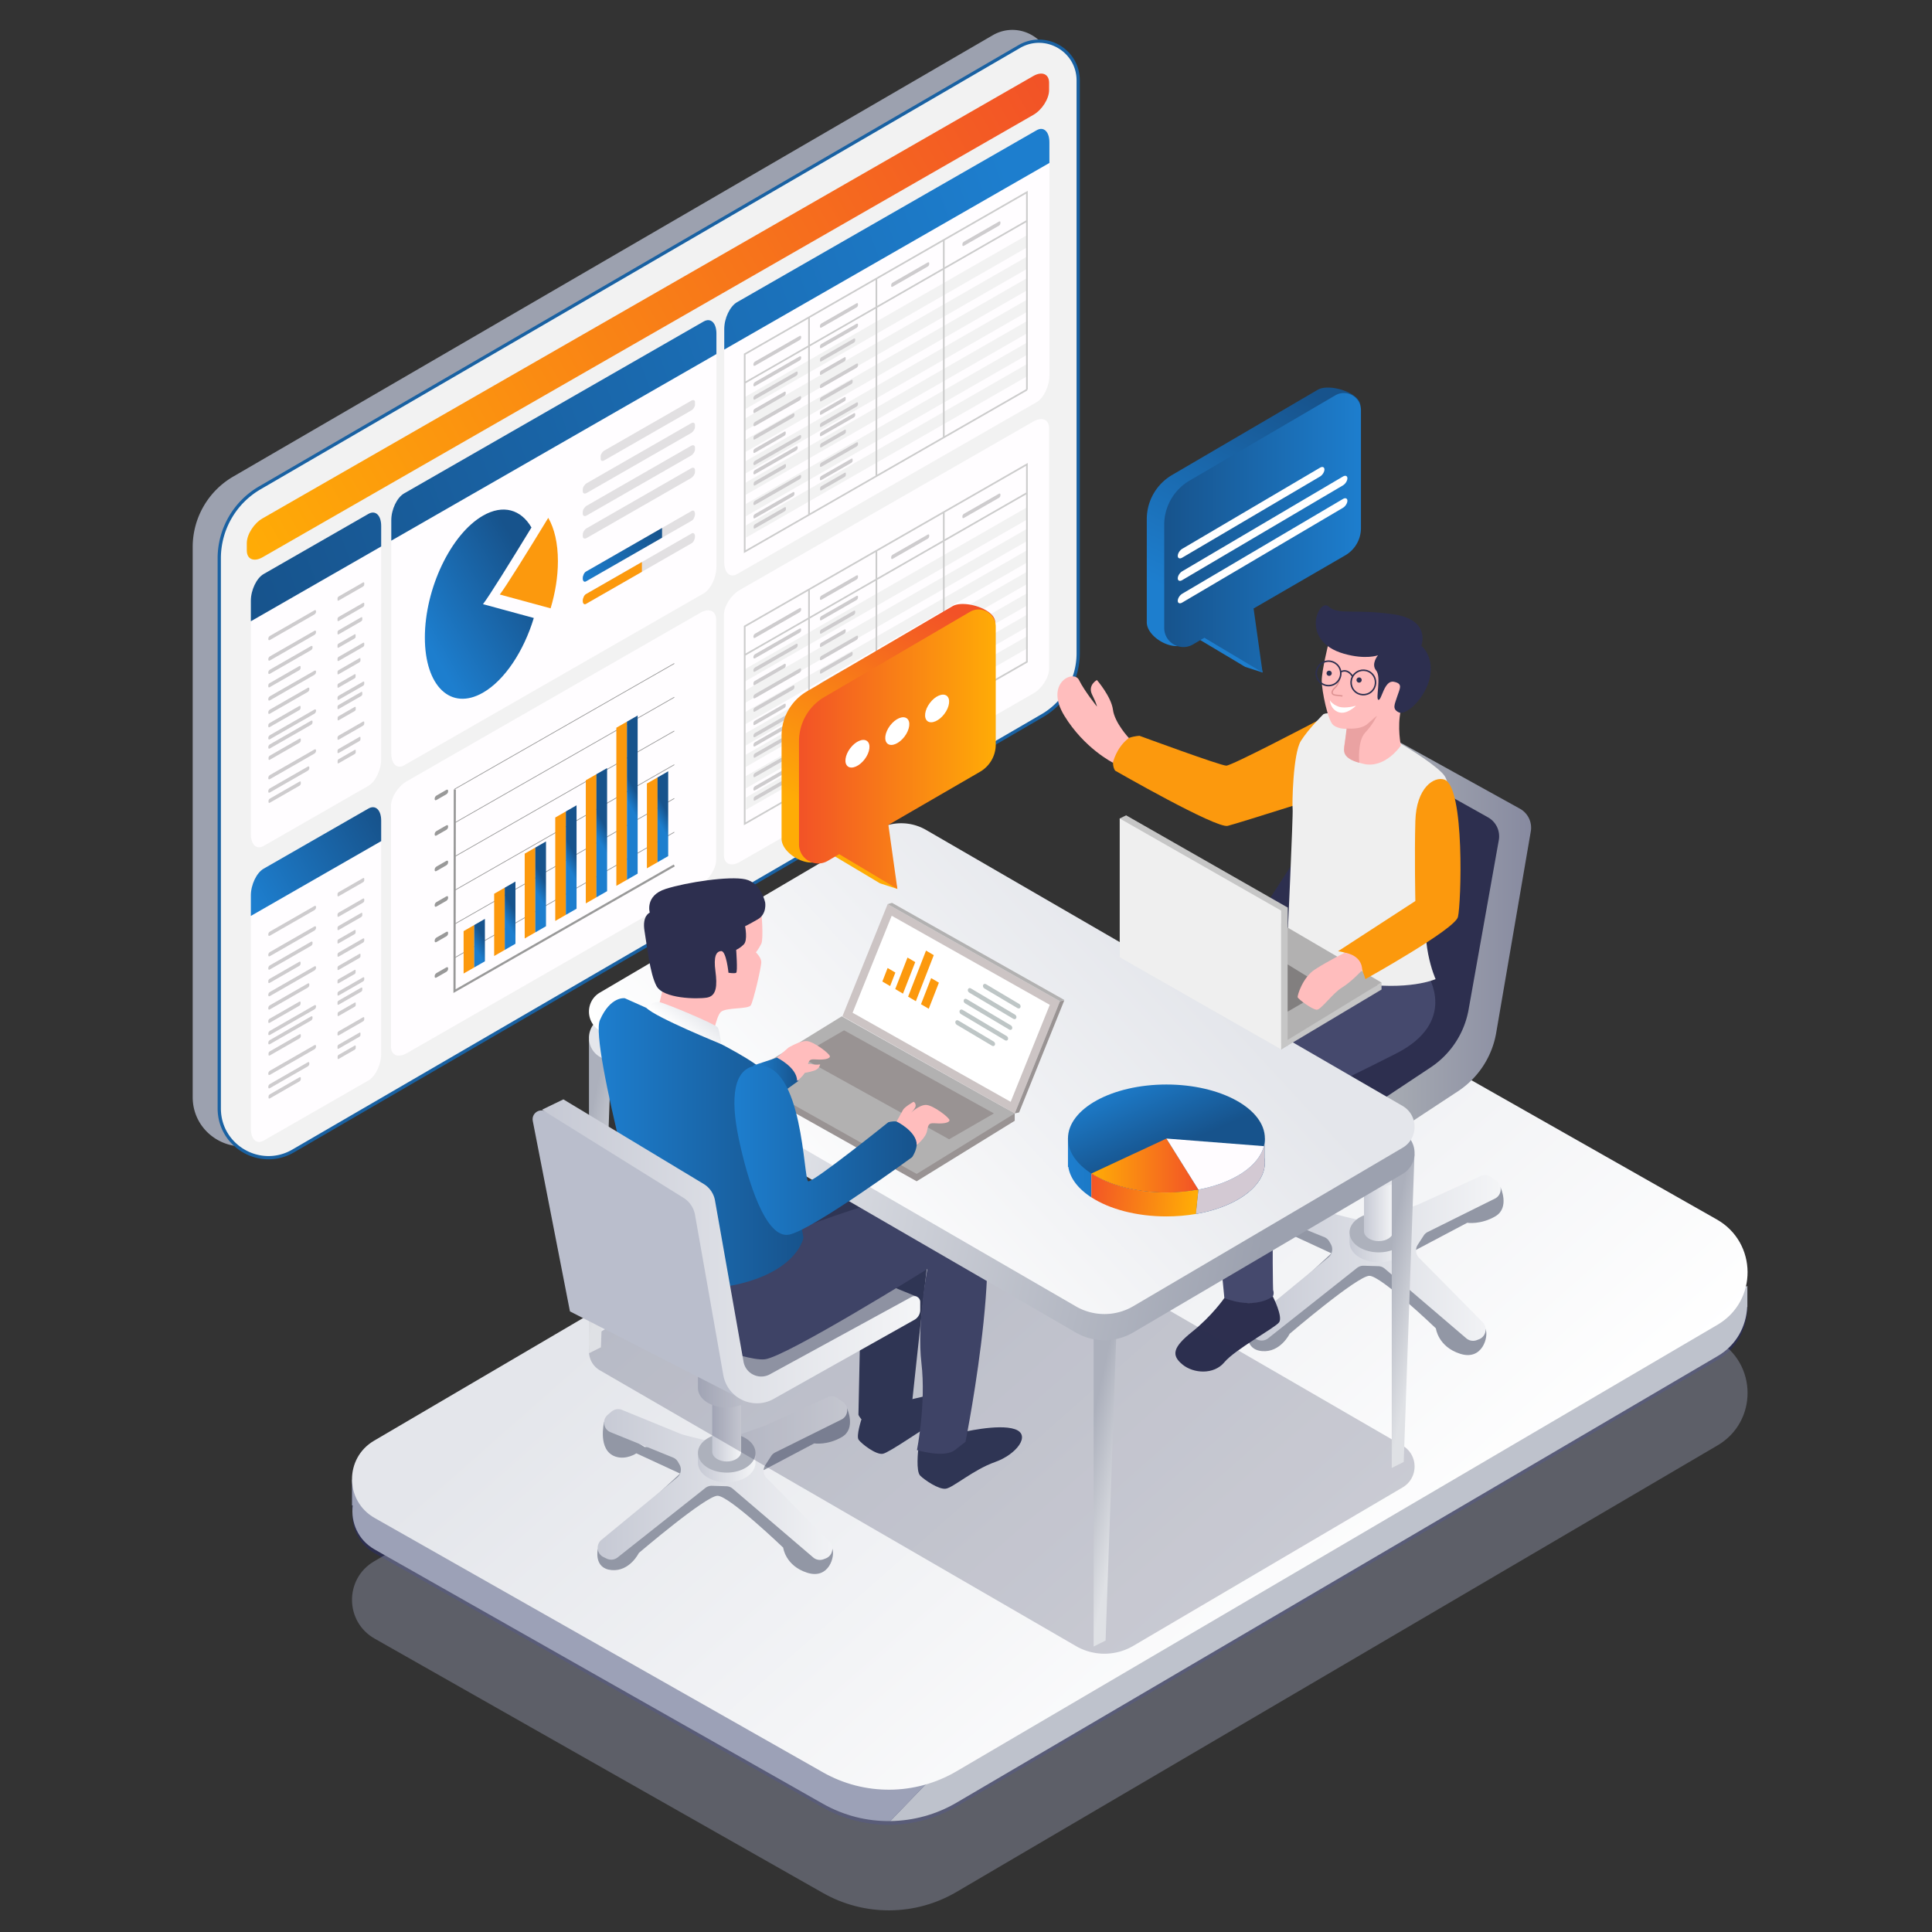<svg xmlns="http://www.w3.org/2000/svg" xml:space="preserve" fill-rule="evenodd" stroke-miterlimit="10" clip-rule="evenodd" viewBox="0 0 2571 2571"><rect x="0" y="0" width="2571" height="2571" fill="#333333" stroke="none"/><path fill="none" d="M-148-29.5h2878v2641H-148z"/><g fill-rule="nonzero"><path fill="#9ca1af" d="m310.366 634.199 1010.65-587.264c34.812-20.228 78.452 4.887 78.452 45.148v762.35a95.808 95.808 0 0 1-47.671 82.836l-997.005 579.335c-43.646 25.361-98.361-6.127-98.361-56.606v-732.08a108.39 108.39 0 0 1 53.934-93.719Z"/><path fill="#f2f2f2" stroke="#1961a2" stroke-width="4.34" d="m345.713 649.228 1010.65-587.264c34.811-20.228 78.452 4.887 78.452 45.148v762.35a95.808 95.808 0 0 1-47.671 82.836l-997.005 579.335c-43.646 25.361-98.361-6.127-98.361-56.606v-732.08a108.39 108.39 0 0 1 53.934-93.719Z"/></g><path fill="url(#a)" fill-rule="nonzero" d="M1375.11 152.87 349.4 741.56c-11.578 6.645-20.964 2.646-20.964-8.932v-9.81c0-11.578 9.386-26.351 20.964-32.996l1025.71-588.69c11.578-6.645 20.964-2.646 20.964 8.932v9.81c0 11.578-9.386 26.351-20.964 32.996Z"/><path fill="#fffdff" fill-rule="nonzero" d="M507.271 699.969v310.116c0 14.282-7.609 30.236-16.989 35.62l-139.489 80.058c-9.38 5.383-16.989-1.836-16.989-16.118V799.529c0-14.282 7.609-30.236 16.989-35.62l139.489-80.058c9.38-5.384 16.989 1.835 16.989 16.118ZM953.386 443.928v310.116c0 14.282-7.6 30.231-16.989 35.62l-398.724 228.842c-9.38 5.383-16.989-1.836-16.989-16.118V692.272c0-14.282 7.609-30.236 16.989-35.62L936.397 427.81c9.389-5.389 16.989 1.835 16.989 16.118ZM1396.49 189.426v310.116c0 14.282-7.609 30.236-16.989 35.62L980.768 764.009c-9.38 5.383-16.989-1.836-16.989-16.118V437.775c0-14.296 7.609-30.236 16.989-35.62l398.733-228.847c9.38-5.384 16.989 1.822 16.989 16.118ZM932.016 1177.29l-390.777 224.281c-11.578 6.645-20.964 2.646-20.964-8.932v-319.925c0-11.578 9.386-26.351 20.964-32.996l390.777-224.281c11.578-6.645 20.964-2.646 20.964 8.932v319.925c0 11.578-9.386 26.351-20.964 32.996ZM1375.11 922.789 984.333 1147.07c-11.578 6.645-20.964 2.646-20.964-8.932V818.213c0-11.578 9.386-26.351 20.964-32.996l390.777-224.281c11.578-6.645 20.964-2.646 20.964 8.932v319.925c0 11.578-9.386 26.351-20.964 32.996Z"/><path fill="url(#b)" fill-rule="nonzero" d="M507.271 699.969V727.2l-173.467 99.559v-27.231c0-14.282 7.609-30.236 16.989-35.62l139.489-80.058c9.38-5.383 16.989 1.836 16.989 16.119Z"/><path fill="#fffdff" fill-rule="nonzero" d="M507.271 1092.09v310.116c0 14.282-7.609 30.236-16.989 35.62l-139.489 80.058c-9.38 5.383-16.989-1.836-16.989-16.118V1191.65c0-14.282 7.609-30.236 16.989-35.62l139.489-80.058c9.38-5.384 16.989 1.836 16.989 16.118Z"/><path fill="url(#c)" fill-rule="nonzero" d="M507.271 1092.09v27.231l-173.467 99.559v-27.231c0-14.282 7.609-30.236 16.989-35.62l139.489-80.058c9.38-5.383 16.989 1.837 16.989 16.119Z"/><path fill="url(#d)" fill-rule="nonzero" d="M953.386 443.928v27.231L520.684 719.501V692.27c0-14.282 7.609-30.236 16.989-35.62l398.724-228.842c9.389-5.387 16.989 1.837 16.989 16.12Z"/><path fill="url(#e)" fill-rule="nonzero" d="M1396.49 189.426v27.421L963.779 465.195v-27.421c0-14.296 7.609-30.236 16.989-35.62l398.733-228.847c9.38-5.383 16.989 1.823 16.989 16.119Z"/><path fill="url(#f)" fill-rule="nonzero" d="M710.353 822.375c-13.207 43.715-38.539 82.693-67.617 99.382-42.714 24.515-77.345-8.341-77.345-73.381s34.631-137.648 77.345-162.163c26.932-15.457 50.645-8.1 64.496 15.743-27.898 45.706-56.609 91.989-64.496 102.029l67.617 18.39Z"/><path fill="#fc990d" fill-rule="nonzero" d="M742.435 746.764c0 20.75-3.532 42.287-9.728 62.781l-67.617-18.39c7.887-10.04 36.598-56.323 64.496-102.029 8.119 13.965 12.849 33.607 12.849 57.638Z"/><path fill="#e2e0e2" fill-rule="nonzero" d="m920.021 546.13-115.88 66.508c-2.664 1.529-4.823.609-4.823-2.055v-3.336c0-2.664 2.159-6.062 4.823-7.591l115.88-66.508c2.664-1.529 4.823-.609 4.823 2.055v3.336c0 2.664-2.159 6.063-4.823 7.591ZM919.584 576.335 780.78 655.999c-2.905 1.668-5.26.664-5.26-2.241v-2.462c0-2.905 2.355-6.612 5.26-8.28l138.804-79.664c2.905-1.667 5.26-.664 5.26 2.241v2.462c0 2.906-2.355 6.612-5.26 8.28ZM919.584 606.289 780.78 685.953c-2.905 1.667-5.26.664-5.26-2.241v-2.462c0-2.905 2.355-6.612 5.26-8.279l138.804-79.664c2.905-1.667 5.26-.664 5.26 2.241v2.462c0 2.904-2.355 6.611-5.26 8.279ZM919.584 636.242 780.78 715.907c-2.905 1.667-5.26.664-5.26-2.241v-2.462c0-2.905 2.355-6.612 5.26-8.28l138.804-79.664c2.905-1.667 5.26-.664 5.26 2.241v2.462c0 2.905-2.355 6.612-5.26 8.279ZM924.844 683.913c0 1.797-.474 3.689-1.252 5.307-.769 1.626-1.833 2.958-3.013 3.636l-140.795 80.807c-2.361 1.355-4.265-.452-4.265-4.047 0-1.784.474-3.69 1.252-5.307.769-1.612 1.833-2.958 3.013-3.636l140.795-80.807c2.361-1.355 4.265.466 4.265 4.047ZM924.844 713.867c0 1.797-.474 3.69-1.252 5.307-.769 1.626-1.833 2.958-3.013 3.636l-140.795 80.807c-2.361 1.355-4.265-.452-4.265-4.047 0-1.784.474-3.689 1.252-5.307.769-1.612 1.833-2.958 3.013-3.636l140.795-80.807c2.361-1.355 4.265.466 4.265 4.047Z"/><path fill="url(#g)" fill-rule="nonzero" d="M881.031 702.565v12.989l-101.246 58.109c-2.361 1.355-4.265-.452-4.265-4.047 0-1.784.474-3.69 1.252-5.307.769-1.612 1.833-2.958 3.013-3.636l101.246-58.108Z"/><path fill="#fc990d" fill-rule="nonzero" d="m779.785 790.627 74.421-42.713v12.989l-74.421 42.713c-2.361 1.355-4.265-.452-4.265-4.047 0-1.784.474-3.689 1.252-5.307.768-1.612 1.832-2.958 3.013-3.635Z"/><path fill="none" stroke="#999" stroke-width="2.87" d="m605.233 1050.58-.388 268.36 292.457-167.26"/><g fill="none" stroke="#999" stroke-width=".96"><path d="m604.845 1274.65 292.457-167.26M604.845 1229.76l292.457-167.261M604.845 1184.88l292.457-167.261M604.845 1139.99l292.457-167.26M604.845 1095.1l292.457-167.261M604.845 1050.21l292.457-167.26"/></g><g fill-rule="nonzero"><path fill="#fc990d" d="m631.153 1287.36-14.218 8.161v-56.429l14.218-8.16v56.428Z"/><path fill="url(#h)" d="m645.282 1279.25-14.219 8.161v-56.429l14.219-8.16v56.428Z"/><path fill="#fc990d" d="m671.806 1264.03-14.218 8.16v-82.805l14.219-8.161-.001 82.806Z"/><path fill="url(#i)" d="m685.935 1255.92-14.218 8.16v-82.805l14.218-8.161v82.806Z"/><path fill="#fc990d" d="m712.46 1240.7-14.218 8.161v-112.857l14.218-8.16V1240.7Z"/><path fill="url(#j)" d="m726.589 1232.59-14.219 8.161v-112.857l14.219-8.16v112.856Z"/><path fill="#fc990d" d="m753.113 1217.37-14.218 8.16v-137.614l14.218-8.161v137.615Z"/><path fill="url(#k)" d="m767.242 1209.26-14.218 8.16v-137.614l14.218-8.161v137.615Z"/><path fill="#fc990d" d="m793.767 1194.03-14.218 8.161v-163.83l14.218-8.16v163.829Z"/><path fill="url(#l)" d="m807.896 1185.92-14.219 8.161v-163.83l14.219-8.16v163.829Z"/><path fill="#fc990d" d="m834.42 1170.7-14.218 8.16V968.427l14.218-8.16V1170.7Z"/><path fill="url(#m)" d="m848.549 1162.59-14.218 8.16V960.317l14.218-8.16v210.433Z"/><path fill="#fc990d" d="m875.074 1147.37-14.219 8.16v-112.856l14.219-8.161v112.857Z"/><path fill="url(#n)" d="m889.203 1139.26-14.219 8.16v-112.856l14.219-8.161v112.857Z"/></g><path fill="#999" fill-rule="nonzero" d="m593.919 1057.08-13.056 7.493c-1.322.759-2.393.302-2.393-1.02v-1.12c0-1.322 1.071-3.008 2.393-3.767l13.056-7.493c1.322-.759 2.393-.302 2.393 1.02v1.12c0 1.322-1.072 3.008-2.393 3.767ZM593.919 1104.33l-13.056 7.493c-1.322.759-2.393.302-2.393-1.02v-1.12c0-1.322 1.071-3.008 2.393-3.767l13.056-7.493c1.322-.759 2.393-.302 2.393 1.02v1.12c0 1.322-1.072 3.008-2.393 3.767ZM593.919 1151.58l-13.056 7.493c-1.322.759-2.393.302-2.393-1.02v-1.12c0-1.322 1.071-3.008 2.393-3.767l13.056-7.493c1.322-.759 2.393-.302 2.393 1.02v1.12c0 1.322-1.072 3.008-2.393 3.767ZM593.919 1198.82l-13.056 7.493c-1.322.759-2.393.302-2.393-1.02v-1.12c0-1.322 1.071-3.008 2.393-3.767l13.056-7.493c1.322-.758 2.393-.302 2.393 1.02v1.12c0 1.323-1.072 3.009-2.393 3.767ZM593.919 1246.07l-13.056 7.493c-1.322.759-2.393.302-2.393-1.02v-1.12c0-1.322 1.071-3.008 2.393-3.767l13.056-7.493c1.322-.758 2.393-.302 2.393 1.02v1.12c0 1.322-1.072 3.009-2.393 3.767ZM593.919 1293.32l-13.056 7.493c-1.322.759-2.393.302-2.393-1.02v-1.12c0-1.322 1.071-3.008 2.393-3.767l13.056-7.493c1.322-.758 2.393-.302 2.393 1.02v1.12c0 1.322-1.072 3.009-2.393 3.767Z"/><path fill="#f2f2f2" fill-rule="nonzero" d="M1366.2 329.535 991.365 544.666v-16.338L1366.2 313.197v16.338ZM1366.43 357.999 991.595 573.13v-16.339l374.835-215.13v16.338ZM1366.65 386.463 991.815 601.594v-16.339l374.835-215.131v16.339ZM1366.88 414.926 992.045 630.057v-16.338l374.835-215.131v16.338ZM1367.1 443.39 992.265 658.521v-16.338L1367.1 427.052v16.338ZM1367.32 471.854 992.485 686.985v-16.339l374.835-215.13v16.338ZM1367.55 500.318 992.715 715.449V699.11l374.835-215.131v16.339Z"/><g fill="none" stroke="#ccc" stroke-width="2.21"><path d="m1366.56 518.583-375.548 215.54V471.348l375.548-215.54v262.775ZM1076.6 422.227v262.775M1166.27 370.763v262.775M1255.94 319.299v262.775M991.012 509.471l375.548-215.54"/></g><g fill="#ceccce" fill-rule="nonzero"><path d="m1063.91 479.883-59.072 33.904c-1.219.699-2.207.279-2.207-.94v-1.033c0-1.219.988-2.774 2.207-3.473l59.072-33.903c1.219-.699 2.207-.279 2.207.94v1.033c0 1.218-.988 2.773-2.207 3.472ZM1063.91 452.652l-59.072 33.904c-1.219.699-2.207.279-2.207-.94v-1.033c0-1.219.988-2.774 2.207-3.473l59.072-33.903c1.219-.699 2.207-.279 2.207.94v1.033c0 1.218-.988 2.773-2.207 3.472ZM1059.36 500.195l-54.602 31.338c-1.173.674-2.125.268-2.125-.905v-1.197c0-1.173.951-2.671 2.125-3.344l54.602-31.338c1.173-.673 2.125-.268 2.125.905v1.197c0 1.174-.952 2.671-2.125 3.344ZM1043.75 526.859l-39.295 22.553c-1.002.575-1.815.229-1.815-.773v-1.817c0-1.002.812-2.281 1.815-2.856l39.295-22.553c1.002-.575 1.814-.229 1.814.773v1.817c0 1.002-.812 2.281-1.814 2.856ZM1063.91 532.983l-59.072 33.903c-1.219.7-2.207.279-2.207-.94v-1.033c0-1.219.988-2.774 2.207-3.473l59.072-33.904c1.219-.699 2.207-.279 2.207.94v1.033c0 1.219-.988 2.774-2.207 3.474ZM1055.15 555.711l-50.471 28.967c-1.13.648-2.046.258-2.046-.872v-1.354c0-1.13.916-2.571 2.046-3.22l50.471-28.967c1.13-.648 2.046-.258 2.046.872v1.354c-.001 1.13-.916 2.572-2.046 3.22ZM1043.75 579.958l-39.295 22.553c-1.002.575-1.815.229-1.815-.773v-1.817c0-1.002.812-2.281 1.815-2.856l39.295-22.553c1.002-.575 1.815-.229 1.815.773v1.817c-.001 1.003-.813 2.281-1.815 2.856ZM1063.91 584.721l-59.072 33.903c-1.219.7-2.207.279-2.207-.94v-1.033c0-1.219.988-2.774 2.207-3.473l59.072-33.903c1.219-.7 2.207-.279 2.207.94v1.033c0 1.218-.988 2.773-2.207 3.473ZM1059.36 599.587l-54.602 31.338c-1.173.674-2.125.268-2.125-.905v-1.197c0-1.173.951-2.671 2.125-3.344l54.602-31.338c1.173-.673 2.125-.268 2.125.905v1.197c0 1.174-.952 2.671-2.125 3.344ZM1044.04 623.361l-39.295 22.553c-1.002.575-1.815.229-1.815-.773v-1.817c0-1.002.812-2.281 1.815-2.856l39.295-22.553c1.002-.575 1.814-.229 1.814.773v1.817c0 1.003-.812 2.281-1.814 2.856ZM1063.91 637.82l-59.072 33.903c-1.219.7-2.207.279-2.207-.94v-1.033c0-1.219.988-2.774 2.207-3.473l59.072-33.904c1.219-.699 2.207-.279 2.207.94v1.033c0 1.22-.988 2.775-2.207 3.474ZM1055.15 660.549l-50.472 28.967c-1.13.648-2.046.258-2.046-.872v-1.355c0-1.13.916-2.571 2.046-3.22l50.472-28.967c1.13-.648 2.046-.258 2.046.872v1.354c-.001 1.131-.917 2.572-2.046 3.221ZM1044.04 680.546l-39.295 22.553c-1.002.575-1.815.229-1.815-.773v-1.817c0-1.002.812-2.281 1.815-2.856l39.295-22.553c1.002-.575 1.815-.229 1.815.773v1.817c-.001 1.002-.813 2.28-1.815 2.856Z"/></g><g fill="#ceccce" fill-rule="nonzero"><path d="m418.331 844.96-59.072 33.903c-1.219.7-2.207.279-2.207-.94v-1.033c0-1.219.988-2.774 2.207-3.473l59.072-33.903c1.219-.7 2.207-.279 2.207.94v1.033c-.001 1.219-.989 2.774-2.207 3.473ZM418.331 817.73l-59.072 33.903c-1.219.7-2.207.279-2.207-.94v-1.033c0-1.219.988-2.774 2.207-3.473l59.072-33.903c1.219-.7 2.207-.279 2.207.94v1.033c-.001 1.218-.988 2.773-2.207 3.473ZM413.779 865.273l-54.602 31.338c-1.174.673-2.125.268-2.125-.905v-1.197c0-1.173.951-2.671 2.125-3.344l54.602-31.338c1.174-.673 2.125-.268 2.125.905v1.197c-.001 1.173-.952 2.67-2.125 3.344ZM398.161 891.936l-39.295 22.553c-1.002.575-1.814.229-1.814-.773v-1.817c0-1.002.812-2.281 1.814-2.856l39.295-22.553c1.002-.575 1.815-.229 1.815.773v1.817c0 1.002-.812 2.281-1.815 2.856ZM418.331 898.06l-59.072 33.904c-1.219.699-2.207.279-2.207-.94v-1.033c0-1.219.988-2.774 2.207-3.473l59.072-33.904c1.219-.7 2.207-.279 2.207.94v1.033c-.001 1.218-.989 2.773-2.207 3.473ZM409.569 920.788l-50.471 28.967c-1.13.649-2.046.258-2.046-.872v-1.354c0-1.13.916-2.572 2.046-3.22l50.471-28.967c1.13-.648 2.046-.258 2.046.872v1.354c0 1.13-.916 2.572-2.046 3.22ZM398.161 945.036l-39.295 22.553c-1.002.575-1.814.229-1.814-.773v-1.817c0-1.002.812-2.281 1.814-2.856l39.295-22.553c1.002-.575 1.815-.229 1.815.773v1.817c0 1.002-.812 2.28-1.815 2.856ZM418.331 949.798l-59.072 33.903c-1.219.699-2.207.278-2.207-.94v-1.033c0-1.219.988-2.774 2.207-3.473l59.072-33.903c1.219-.699 2.207-.279 2.207.94v1.033c-.001 1.218-.989 2.774-2.207 3.473ZM413.779 964.664l-54.602 31.338c-1.173.673-2.125.268-2.125-.905V993.9c0-1.173.951-2.671 2.125-3.344l54.602-31.338c1.173-.673 2.125-.268 2.125.905v1.197c-.001 1.174-.952 2.671-2.125 3.344ZM398.451 988.438l-39.295 22.553c-1.002.575-1.815.229-1.815-.773v-1.817c0-1.002.812-2.281 1.815-2.856l39.295-22.553c1.002-.575 1.815-.229 1.815.773v1.817c-.001 1.003-.813 2.281-1.815 2.856ZM418.331 1002.9l-59.072 33.904c-1.219.699-2.207.278-2.207-.94v-1.033c0-1.219.988-2.774 2.207-3.473l59.072-33.903c1.219-.7 2.207-.279 2.207.94v1.033c-.001 1.217-.989 2.772-2.207 3.472ZM409.569 1025.63l-50.472 28.967c-1.13.649-2.046.258-2.046-.872v-1.354c0-1.13.916-2.572 2.046-3.22l50.472-28.967c1.13-.648 2.046-.258 2.046.872v1.354c0 1.13-.916 2.572-2.046 3.22ZM398.451 1045.62l-39.295 22.553c-1.002.575-1.815.229-1.815-.773v-1.817c0-1.002.812-2.281 1.815-2.856l39.295-22.553c1.002-.575 1.815-.229 1.815.773v1.817c-.001 1.002-.813 2.28-1.815 2.856Z"/></g><g fill="#ceccce" fill-rule="nonzero"><path d="m483.05 807.815-32.248 18.508c-.912.523-1.651.208-1.651-.704v-2.143c0-.912.739-2.076 1.651-2.599l32.248-18.508c.912-.523 1.651-.208 1.651.703v2.143c.001.913-.738 2.077-1.651 2.6ZM483.05 780.585l-32.248 18.508c-.912.523-1.651.208-1.651-.704v-2.143c0-.912.739-2.076 1.651-2.599l32.248-18.508c.912-.523 1.651-.208 1.651.704v2.143c.001.912-.738 2.075-1.651 2.599ZM480.517 826.969l-29.776 17.09c-.878.504-1.59.201-1.59-.677v-2.266c0-.878.712-1.998 1.59-2.503l29.776-17.09c.878-.504 1.59-.201 1.59.677v2.266c0 .879-.712 1.999-1.59 2.503ZM471.83 849.655l-21.321 12.237c-.75.43-1.358.171-1.358-.579v-2.73c0-.75.608-1.707 1.358-2.137l21.321-12.237c.75-.43 1.358-.171 1.358.579v2.73c0 .75-.608 1.707-1.358 2.137ZM483.05 860.915l-32.248 18.509c-.912.523-1.651.208-1.651-.704v-2.143c0-.912.739-2.076 1.651-2.599l32.248-18.508c.912-.523 1.651-.208 1.651.704v2.143c.001.911-.738 2.074-1.651 2.598ZM478.174 881.413l-27.493 15.779c-.845.485-1.531.193-1.531-.652v-2.384c0-.845.685-1.924 1.531-2.41l27.493-15.779c.846-.485 1.531-.193 1.531.652v2.384c0 .846-.685 1.925-1.531 2.41ZM471.83 902.755l-21.321 12.237c-.75.43-1.358.171-1.358-.579v-2.73c0-.75.608-1.707 1.358-2.137l21.321-12.237c.75-.43 1.358-.171 1.358.579v2.73c0 .749-.608 1.706-1.358 2.137ZM483.05 912.653l-32.248 18.509c-.912.523-1.651.208-1.651-.704v-2.143c0-.912.739-2.076 1.651-2.599l32.248-18.509c.912-.523 1.651-.208 1.651.704v2.143c.001.912-.738 2.076-1.651 2.599ZM480.517 926.361l-29.776 17.09c-.878.504-1.59.201-1.59-.677v-2.266c0-.878.712-1.998 1.59-2.502l29.776-17.09c.878-.504 1.59-.201 1.59.677v2.266c0 .878-.712 1.998-1.59 2.502ZM471.992 946.231l-21.321 12.237c-.75.43-1.358.171-1.358-.578v-2.73c0-.75.608-1.707 1.358-2.137l21.321-12.237c.75-.43 1.358-.171 1.358.579v2.73c-.001.748-.608 1.705-1.358 2.136ZM483.05 965.753l-32.248 18.509c-.912.523-1.651.208-1.651-.704v-2.143c0-.912.739-2.076 1.651-2.599l32.248-18.508c.912-.523 1.651-.208 1.651.704v2.143c.001.911-.738 2.074-1.651 2.598ZM478.174 986.251l-27.493 15.779c-.846.485-1.531.193-1.531-.652v-2.384c0-.845.686-1.924 1.531-2.41l27.493-15.779c.846-.485 1.531-.193 1.531.652v2.384c0 .846-.685 1.925-1.531 2.41ZM471.992 1003.42l-21.321 12.237c-.75.43-1.358.171-1.358-.578v-2.73c0-.75.608-1.707 1.358-2.137l21.321-12.237c.75-.43 1.358-.171 1.358.579v2.73c-.001.749-.608 1.705-1.358 2.136Z"/></g><g fill="#ceccce" fill-rule="nonzero"><path d="m418.331 1238.44-59.072 33.903c-1.219.699-2.207.279-2.207-.94v-1.033c0-1.219.988-2.774 2.207-3.473l59.072-33.904c1.219-.699 2.207-.278 2.207.94v1.033c-.001 1.22-.989 2.775-2.207 3.474ZM418.331 1211.21l-59.072 33.903c-1.219.699-2.207.279-2.207-.94v-1.033c0-1.219.988-2.774 2.207-3.473l59.072-33.903c1.219-.7 2.207-.279 2.207.94v1.033c-.001 1.218-.989 2.773-2.207 3.473ZM413.779 1258.76l-54.602 31.338c-1.173.674-2.125.268-2.125-.905v-1.197c0-1.173.951-2.671 2.125-3.344l54.602-31.338c1.173-.673 2.125-.268 2.125.905v1.197c-.001 1.173-.952 2.67-2.125 3.344ZM398.161 1285.42l-39.295 22.553c-1.002.575-1.815.229-1.815-.773v-1.817c0-1.002.812-2.281 1.815-2.856l39.295-22.553c1.002-.575 1.815-.229 1.815.773v1.817c0 1.002-.813 2.281-1.815 2.856ZM418.331 1291.54l-59.072 33.904c-1.219.699-2.207.278-2.207-.94v-1.033c0-1.219.988-2.774 2.207-3.473l59.072-33.903c1.219-.7 2.207-.279 2.207.94v1.033c-.001 1.217-.989 2.772-2.207 3.472ZM409.569 1314.27l-50.472 28.967c-1.13.649-2.046.258-2.046-.872v-1.354c0-1.13.916-2.572 2.046-3.22l50.472-28.967c1.13-.649 2.046-.258 2.046.872v1.354c0 1.13-.916 2.572-2.046 3.22ZM398.161 1338.52l-39.295 22.553c-1.002.575-1.815.229-1.815-.773v-1.817c0-1.002.812-2.281 1.815-2.856l39.295-22.553c1.002-.575 1.815-.229 1.815.773v1.817c0 1.002-.813 2.281-1.815 2.856ZM418.331 1343.28l-59.072 33.903c-1.219.7-2.207.279-2.207-.94v-1.033c0-1.219.988-2.774 2.207-3.473l59.072-33.904c1.219-.699 2.207-.278 2.207.94v1.033c-.001 1.22-.989 2.775-2.207 3.474ZM413.779 1358.15l-54.602 31.338c-1.173.673-2.125.268-2.125-.905v-1.197c0-1.174.951-2.671 2.125-3.344l54.602-31.338c1.173-.673 2.125-.268 2.125.905v1.197c-.001 1.174-.952 2.671-2.125 3.344ZM398.451 1381.92l-39.295 22.553c-1.002.575-1.815.229-1.815-.773v-1.817c0-1.002.812-2.281 1.815-2.856l39.295-22.553c1.002-.575 1.815-.229 1.815.773v1.817c-.001 1.002-.813 2.28-1.815 2.856ZM418.331 1396.38l-59.072 33.903c-1.219.699-2.207.278-2.207-.94v-1.033c0-1.219.988-2.774 2.207-3.473l59.072-33.904c1.219-.699 2.207-.278 2.207.94v1.033c-.001 1.219-.989 2.774-2.207 3.474ZM409.569 1419.11l-50.471 28.967c-1.13.648-2.046.258-2.046-.872v-1.355c0-1.13.916-2.571 2.046-3.22l50.471-28.967c1.13-.648 2.046-.258 2.046.872v1.354c0 1.131-.916 2.573-2.046 3.221ZM398.451 1439.11l-39.295 22.552c-1.002.575-1.815.229-1.815-.773v-1.817c0-1.002.812-2.281 1.815-2.856l39.295-22.553c1.002-.575 1.815-.229 1.815.773v1.817c-.001 1.003-.813 2.282-1.815 2.857Z"/></g><g fill="#ceccce" fill-rule="nonzero"><path d="m483.05 1201.3-32.249 18.509c-.912.523-1.651.208-1.651-.704v-2.143c0-.912.739-2.076 1.651-2.599l32.249-18.508c.912-.524 1.651-.208 1.651.703v2.143c.001.912-.739 2.076-1.651 2.599ZM483.05 1174.07l-32.249 18.509c-.912.523-1.651.208-1.651-.704v-2.143c0-.912.739-2.076 1.651-2.599l32.249-18.508c.912-.524 1.651-.208 1.651.704v2.143c.001.911-.739 2.074-1.651 2.598ZM480.517 1220.45l-29.776 17.09c-.878.504-1.59.201-1.59-.677v-2.266c0-.878.712-1.999 1.59-2.503l29.776-17.09c.878-.504 1.59-.201 1.59.677v2.266c0 .879-.712 1.999-1.59 2.503ZM471.83 1243.14l-21.321 12.237c-.75.43-1.358.171-1.358-.578v-2.73c0-.75.608-1.707 1.358-2.137l21.321-12.237c.75-.43 1.358-.171 1.358.579v2.73c-.001.749-.608 1.706-1.358 2.136ZM483.05 1254.4l-32.248 18.509c-.912.523-1.651.208-1.651-.704v-2.143c0-.912.739-2.076 1.651-2.599l32.248-18.508c.912-.523 1.651-.208 1.651.704v2.143c.001.911-.739 2.075-1.651 2.598ZM478.174 1274.89l-27.493 15.779c-.846.485-1.531.193-1.531-.652v-2.384c0-.845.685-1.924 1.531-2.41l27.493-15.779c.846-.485 1.531-.193 1.531.652v2.384c0 .846-.685 1.925-1.531 2.41ZM471.83 1296.24l-21.321 12.237c-.75.43-1.358.171-1.358-.579v-2.73c0-.75.608-1.707 1.358-2.137l21.321-12.237c.75-.43 1.358-.171 1.358.578v2.73c-.001.751-.608 1.707-1.358 2.138ZM483.05 1306.13l-32.248 18.508c-.912.523-1.651.208-1.651-.704v-2.143c0-.912.739-2.076 1.651-2.599l32.248-18.509c.912-.523 1.651-.208 1.651.703v2.144c.001.913-.739 2.077-1.651 2.6ZM480.517 1319.84l-29.776 17.09c-.878.504-1.59.201-1.59-.677v-2.266c0-.878.712-1.999 1.59-2.503l29.776-17.09c.878-.504 1.59-.201 1.59.677v2.266c0 .879-.712 1.999-1.59 2.503ZM471.992 1339.71l-21.321 12.237c-.75.431-1.358.171-1.358-.578v-2.73c0-.75.608-1.707 1.358-2.137l21.321-12.237c.75-.43 1.358-.171 1.358.578v2.73c-.001.749-.608 1.706-1.358 2.137ZM483.05 1359.24l-32.248 18.509c-.912.524-1.651.208-1.651-.703v-2.143c0-.912.739-2.076 1.651-2.599l32.248-18.509c.912-.523 1.651-.208 1.651.704v2.143c.001.911-.739 2.074-1.651 2.598ZM478.174 1379.73l-27.493 15.779c-.846.485-1.531.193-1.531-.652v-2.384c0-.846.685-1.924 1.531-2.41l27.493-15.779c.845-.485 1.531-.193 1.531.652v2.384c0 .846-.685 1.925-1.531 2.41ZM471.992 1396.9l-21.321 12.237c-.75.43-1.358.171-1.358-.578v-2.731c0-.75.608-1.707 1.358-2.137l21.321-12.237c.75-.43 1.358-.171 1.358.579v2.73c-.001.75-.609 1.707-1.358 2.137Z"/></g><g fill="#ceccce" fill-rule="nonzero"><path d="m1139.77 436.349-46.639 26.768c-1.088.624-1.97.249-1.97-.839v-1.507c0-1.088.882-2.476 1.97-3.1l46.639-26.768c1.088-.624 1.97-.249 1.97.839v1.507c0 1.088-.882 2.476-1.97 3.1ZM1139.77 409.118l-46.639 26.768c-1.088.624-1.97.249-1.97-.839v-1.507c0-1.088.882-2.476 1.97-3.1l46.639-26.768c1.088-.624 1.97-.249 1.97.839v1.507c0 1.088-.882 2.476-1.97 3.1ZM1234.55 354.72l-46.639 26.768c-1.088.624-1.97.249-1.97-.839v-1.507c0-1.088.882-2.476 1.97-3.1l46.639-26.768c1.088-.624 1.97-.249 1.97.839v1.507c0 1.088-.882 2.476-1.97 3.1ZM1329.33 300.322l-46.639 26.768c-1.088.624-1.97.249-1.97-.839v-1.507c0-1.088.882-2.476 1.97-3.1l46.639-26.768c1.088-.624 1.97-.249 1.97.839v1.507c0 1.088-.882 2.476-1.97 3.1ZM1136.15 456.126l-43.093 24.733c-1.047.601-1.896.239-1.896-.808v-1.653c0-1.047.849-2.384 1.896-2.985l43.093-24.733c1.047-.601 1.896-.239 1.896.808v1.653c.001 1.047-.848 2.384-1.896 2.985ZM1123.74 480.95l-30.958 17.768c-.894.513-1.62.204-1.62-.69v-2.207c0-.895.725-2.036 1.62-2.549l30.958-17.768c.894-.513 1.62-.204 1.62.69v2.207c-.001.894-.726 2.035-1.62 2.549ZM1139.77 489.449l-46.639 26.768c-1.088.624-1.97.249-1.97-.839v-1.507c0-1.088.882-2.476 1.97-3.1l46.639-26.768c1.088-.624 1.97-.249 1.97.839v1.507c0 1.087-.882 2.475-1.97 3.1ZM1132.8 511.146l-39.818 22.853c-1.008.579-1.826.23-1.826-.778v-1.794c0-1.009.818-2.295 1.826-2.874L1132.8 505.7c1.008-.579 1.826-.23 1.826.778v1.794c0 1.008-.817 2.295-1.826 2.874ZM1123.74 534.049l-30.958 17.768c-.894.513-1.62.204-1.62-.69v-2.207c0-.894.725-2.036 1.62-2.549l30.958-17.768c.894-.513 1.62-.205 1.62.69v2.207c-.001.895-.726 2.036-1.62 2.549ZM1139.77 541.187l-46.639 26.768c-1.088.624-1.97.249-1.97-.839v-1.507c0-1.088.882-2.476 1.97-3.1l46.639-26.768c1.088-.624 1.97-.249 1.97.839v1.507c0 1.087-.882 2.475-1.97 3.1ZM1136.15 555.518l-43.094 24.733c-1.047.601-1.896.239-1.896-.808v-1.653c0-1.047.849-2.384 1.896-2.985l43.094-24.733c1.047-.601 1.896-.239 1.896.808v1.653c.001 1.047-.849 2.383-1.896 2.985ZM1123.97 577.486l-30.958 17.768c-.895.513-1.62.204-1.62-.69v-2.207c0-.894.725-2.036 1.62-2.549l30.958-17.768c.895-.513 1.62-.204 1.62.69v2.207c0 .894-.725 2.036-1.62 2.549ZM1139.77 594.286l-46.639 26.768c-1.088.624-1.97.249-1.97-.839v-1.507c0-1.088.882-2.476 1.97-3.1l46.639-26.768c1.088-.624 1.97-.249 1.97.839v1.507c-.001 1.088-.882 2.476-1.97 3.1ZM1132.8 615.984l-39.818 22.853c-1.008.579-1.826.231-1.826-.778v-1.794c0-1.008.818-2.295 1.826-2.874l39.818-22.853c1.008-.579 1.826-.231 1.826.778v1.794c0 1.008-.817 2.295-1.826 2.874ZM1123.97 634.67l-30.958 17.768c-.895.513-1.62.204-1.62-.69v-2.207c0-.895.725-2.036 1.62-2.549l30.958-17.768c.895-.513 1.62-.205 1.62.69v2.207c0 .895-.725 2.036-1.62 2.549Z"/></g><path fill="#f2f2f2" fill-rule="nonzero" d="M1366.2 691.702 991.366 906.833v-16.338L1366.2 675.364v16.338ZM1366.43 720.166 991.595 935.297v-16.339l374.835-215.131v16.339ZM1366.65 748.63 991.815 963.76v-16.338l374.835-215.131v16.339ZM1366.87 777.093 992.035 992.224v-16.338l374.835-215.131v16.338ZM1367.1 805.557l-374.835 215.131v-16.338L1367.1 789.219v16.338ZM1367.32 834.021l-374.835 215.131v-16.339l374.835-215.131v16.339ZM1367.55 862.485l-374.835 215.13v-16.338l374.835-215.131v16.339Z"/><g fill="none" stroke="#ccc" stroke-width="2.21"><path d="m1366.56 880.75-375.548 215.54V833.515l375.548-215.54V880.75ZM1076.6 784.393v262.776M1166.27 732.93v262.775M1255.94 681.466l-.001 262.775M991.012 871.638l375.548-215.54"/></g><g fill="#ceccce" fill-rule="nonzero"><path d="m1063.91 842.05-59.072 33.904c-1.219.699-2.207.278-2.207-.94v-1.033c0-1.219.988-2.774 2.207-3.473l59.072-33.903c1.219-.7 2.207-.279 2.207.94v1.033c0 1.217-.988 2.772-2.207 3.472ZM1063.91 814.819l-59.072 33.904c-1.219.7-2.207.279-2.207-.94v-1.033c0-1.219.988-2.774 2.207-3.473l59.072-33.903c1.219-.7 2.207-.279 2.207.94v1.033c0 1.218-.988 2.773-2.207 3.472ZM1059.36 862.362l-54.602 31.338c-1.173.673-2.125.268-2.125-.905v-1.197c0-1.173.951-2.671 2.125-3.344l54.602-31.338c1.173-.674 2.125-.268 2.125.905v1.197c0 1.174-.952 2.671-2.125 3.344ZM1043.75 889.026l-39.295 22.553c-1.002.575-1.815.229-1.815-.773v-1.817c0-1.002.813-2.281 1.815-2.856l39.295-22.553c1.002-.575 1.815-.229 1.815.773v1.817c0 1.002-.812 2.281-1.815 2.856ZM1063.91 895.15l-59.072 33.903c-1.219.7-2.207.279-2.207-.94v-1.033c0-1.219.988-2.774 2.207-3.473l59.072-33.903c1.219-.699 2.207-.279 2.207.94v1.033c0 1.218-.988 2.773-2.207 3.473ZM1055.15 917.878l-50.472 28.967c-1.13.648-2.046.258-2.046-.872v-1.354c0-1.13.916-2.572 2.046-3.22l50.472-28.967c1.13-.648 2.046-.258 2.046.872v1.354c-.001 1.13-.917 2.571-2.046 3.22ZM1043.75 942.125l-39.295 22.553c-1.002.575-1.815.229-1.815-.773v-1.817c0-1.002.812-2.281 1.815-2.856l39.295-22.553c1.002-.575 1.815-.229 1.815.773v1.817c0 1.002-.812 2.281-1.815 2.856ZM1063.91 946.888l-59.072 33.904c-1.219.699-2.207.278-2.207-.94v-1.033c0-1.219.988-2.774 2.207-3.473l59.072-33.903c1.219-.7 2.207-.279 2.207.94v1.033c0 1.217-.988 2.772-2.207 3.472ZM1059.36 961.754l-54.602 31.338c-1.173.673-2.125.268-2.125-.905v-1.197c0-1.173.951-2.671 2.125-3.344l54.602-31.338c1.173-.673 2.125-.268 2.125.905v1.197c0 1.173-.952 2.671-2.125 3.344ZM1044.04 985.528l-39.295 22.553c-1.002.575-1.815.229-1.815-.773v-1.817c0-1.002.812-2.281 1.815-2.856l39.295-22.552c1.002-.575 1.815-.229 1.815.773v1.817c-.001 1.001-.813 2.28-1.815 2.855ZM1063.91 999.987l-59.072 33.903c-1.219.7-2.207.279-2.207-.94v-1.033c0-1.219.988-2.774 2.207-3.473l59.072-33.903c1.219-.699 2.207-.279 2.207.94v1.033c0 1.219-.988 2.774-2.207 3.473ZM1055.15 1022.72l-50.471 28.967c-1.13.648-2.046.258-2.046-.872v-1.354c0-1.13.916-2.572 2.046-3.22l50.471-28.967c1.13-.649 2.046-.258 2.046.872v1.355c0 1.129-.916 2.57-2.046 3.219ZM1044.04 1042.71l-39.295 22.553c-1.002.575-1.815.229-1.815-.773v-1.817c0-1.002.812-2.281 1.815-2.856l39.295-22.552c1.002-.575 1.814-.229 1.814.773v1.817c0 1.002-.812 2.28-1.814 2.855Z"/></g><g fill="#ceccce" fill-rule="nonzero"><path d="m1139.77 798.516-46.639 26.768c-1.088.624-1.97.249-1.97-.839v-1.507c0-1.088.882-2.476 1.97-3.1l46.639-26.768c1.088-.624 1.97-.249 1.97.839v1.507c-.001 1.088-.882 2.476-1.97 3.1ZM1139.77 771.285l-46.639 26.768c-1.088.624-1.97.249-1.97-.839v-1.507c0-1.088.882-2.476 1.97-3.1l46.639-26.768c1.088-.624 1.97-.249 1.97.839v1.507c-.001 1.088-.882 2.476-1.97 3.1ZM1234.55 716.887l-46.639 26.768c-1.088.624-1.97.249-1.97-.839v-1.507c0-1.088.882-2.476 1.97-3.1l46.639-26.768c1.088-.624 1.97-.249 1.97.839v1.507c0 1.088-.882 2.476-1.97 3.1ZM1329.33 662.489l-46.639 26.768c-1.088.624-1.97.249-1.97-.839v-1.507c0-1.088.882-2.476 1.97-3.1l46.639-26.768c1.088-.624 1.97-.249 1.97.839v1.507c0 1.088-.882 2.476-1.97 3.1ZM1136.15 818.293l-43.094 24.733c-1.047.601-1.896.239-1.896-.808v-1.653c0-1.047.849-2.384 1.896-2.985l43.094-24.733c1.047-.601 1.896-.239 1.896.808v1.653c0 1.047-.849 2.384-1.896 2.985ZM1123.74 843.117l-30.958 17.768c-.895.513-1.62.204-1.62-.69v-2.207c0-.895.725-2.036 1.62-2.549l30.958-17.768c.895-.513 1.62-.204 1.62.69v2.207c-.001.894-.726 2.035-1.62 2.549ZM1139.77 851.616l-46.639 26.768c-1.088.624-1.97.249-1.97-.839v-1.507c0-1.088.882-2.476 1.97-3.1l46.639-26.768c1.088-.624 1.97-.249 1.97.839v1.507c-.001 1.087-.882 2.475-1.97 3.1ZM1132.8 873.313l-39.818 22.853c-1.008.579-1.826.231-1.826-.778v-1.794c0-1.008.818-2.295 1.826-2.874l39.818-22.853c1.008-.579 1.826-.23 1.826.778v1.794c0 1.008-.817 2.295-1.826 2.874ZM1123.74 896.216l-30.958 17.768c-.895.513-1.62.204-1.62-.69v-2.207c0-.894.725-2.036 1.62-2.549l30.958-17.768c.895-.513 1.62-.204 1.62.69v2.207c-.001.895-.726 2.036-1.62 2.549ZM1139.77 903.354l-46.639 26.768c-1.088.624-1.97.249-1.97-.839v-1.507c0-1.088.882-2.476 1.97-3.1l46.639-26.768c1.088-.624 1.969-.249 1.969.839v1.507c0 1.087-.881 2.475-1.969 3.1ZM1136.15 917.684l-43.093 24.733c-1.047.601-1.896.239-1.896-.808v-1.653c0-1.047.849-2.384 1.896-2.985l43.093-24.733c1.047-.601 1.896-.239 1.896.808v1.653c0 1.048-.849 2.384-1.896 2.985ZM1123.97 939.653l-30.958 17.768c-.895.513-1.62.204-1.62-.69v-2.207c0-.894.725-2.036 1.62-2.549l30.958-17.768c.894-.513 1.62-.204 1.62.69v2.207c0 .894-.726 2.036-1.62 2.549ZM1139.77 956.453l-46.639 26.768c-1.088.625-1.97.249-1.97-.839v-1.507c0-1.088.882-2.476 1.97-3.1l46.639-26.768c1.088-.624 1.97-.249 1.97.839v1.507c-.001 1.088-.882 2.476-1.97 3.1ZM1132.8 978.151l-39.818 22.853c-1.008.579-1.826.23-1.826-.778v-1.794c0-1.008.818-2.295 1.826-2.874l39.818-22.853c1.008-.579 1.826-.23 1.826.778v1.794c0 1.008-.817 2.295-1.826 2.874ZM1123.97 996.837l-30.958 17.768c-.895.513-1.62.204-1.62-.69v-2.207c0-.895.725-2.036 1.62-2.549l30.958-17.768c.895-.513 1.62-.204 1.62.69v2.207c0 .894-.726 2.036-1.62 2.549Z"/></g><g fill-rule="nonzero"><path fill="#2d2f4f" d="m1597.93 1999.48-413.195 428.924c30.574-.44 60.934-8.582 87.99-24.414l1012.99-594.376c25.298-14.742 38.056-39.817 39.374-65.552h.22v-27.776l-727.378 283.194Z"/><path fill="#2d2f4f" d="M468.477 1974.19v34.151h.878c-2.64 22.438 6.818 45.757 29.036 58.517l596.597 338.445c27.938 15.838 58.952 23.539 89.752 23.099l413.195-428.924-1129.46-25.288Z"/><path fill="#9ca1b7" fill-opacity=".4" d="m1272.75 2517.77 1012.88-594.332c53.679-31.497 53.151-109.285-.95-140.051l-586.231-332.595c-41.521-23.612-92.487-23.266-133.683.907l-1067.04 626.112c-39.365 23.099-38.978 80.145.697 102.707l596.541 338.458c55.218 31.402 122.999 30.942 177.787-1.206Z"/><path fill="#bec2cc" d="m1597.93 1994.48-413.195 428.924c30.574-.44 60.934-8.582 87.99-24.414l1012.99-594.376c25.298-14.742 38.056-39.817 39.374-65.552h.22v-27.776l-727.378 283.194Z"/><path fill="#9ca1b7" d="M468.477 1969.19v34.151h.878c-2.64 22.438 6.818 45.757 29.036 58.517l596.597 338.445c27.938 15.838 58.952 23.539 89.752 23.099l413.195-428.924-1129.46-25.288Z"/><path fill="url(#o)" d="m1272.75 2357.2 1012.88-594.332c53.678-31.497 53.151-109.285-.95-140.051l-586.231-332.595c-41.521-23.612-92.487-23.266-133.683.907l-1067.04 626.113c-39.365 23.099-38.978 80.145.697 102.707l596.541 338.458c55.218 31.401 122.999 30.941 177.787-1.207Z"/></g><path fill="#6e7277" fill-rule="nonzero" d="m1748.21 1578.51-114.191-75.168 25.713-35.356s23.357-4.821 27.75 0c4.392 4.821 78.746 55.77 78.746 55.77l-18.018 54.754Z"/><g fill-rule="nonzero"><path fill="#9297a5" d="M1669.42 1598.15s-9.459 38.591 15.378 46.86c14.54 4.841 28.084-4.417 28.084-4.417l58.918 27.273-110.938 101.976s-5.898 25.967 18.603 28.129c24.501 2.162 36.752-23.06 36.752-23.06s90.29-77.108 106.039-77.108c15.749 0 88.532 69.901 88.532 69.901s2.883 24.502 32.428 33.87c29.546 9.368 37.816-22.84 33.821-32.43-3.995-9.59-99.398-102.328-99.398-102.328l74.946-39.61s18.016 2.858 37.473-8.673c19.457-11.53 6.729-38.573 6.729-38.573l-164.547 54.427-78.549-4.148-29.604 1.915-54.667-34.004Z"/><path fill="url(#p)" d="m1767.78 1673.31-101.997 83.94c-7.838 6.45-6.327 18.857 2.829 23.238l4.362 2.087a13.88 13.88 0 0 0 14.607-1.639l118.18-93.579a13.879 13.879 0 0 1 9.04-2.992l19.385.592a13.878 13.878 0 0 1 8.592 3.32l108.486 92.679a13.879 13.879 0 0 0 13.975 2.41l2.883-1.103c9.355-3.579 11.955-15.587 4.918-22.715l-84.637-85.735a13.88 13.88 0 0 1-1.776-17.29l7.916-12.237a13.878 13.878 0 0 1 5.481-4.893l89.321-44.351c9.326-4.631 10.422-17.501 2.012-23.642l-6.875-5.02a13.883 13.883 0 0 0-13.948-1.418l-82.685 37.732c-1.316.601-35.941 12.84-37.377 13.007l-35.358 8.934c-2.46.287-39.263-8.87-41.528-9.871l-79.639-32.55a13.881 13.881 0 0 0-14.596 2.118l-5.092 4.326c-7.819 6.643-5.977 19.182 3.424 23.294l84.841 34.413a13.886 13.886 0 0 1 6.499 5.848l1.998 3.509a13.881 13.881 0 0 1-3.241 17.588Z"/><path fill="url(#q)" d="M1873.41 1642.72v10.65c0 14.587-17.35 26.412-38.779 26.412-21.429 0-38.778-11.825-38.778-26.412v-10.65h.181c1.911 13.4 18.434 23.856 38.598 23.856 20.164 0 36.687-10.456 38.598-23.856h.18Z"/><path fill="#adb1bc" d="M1873.41 1640.13c0 .878-.052 1.73-.181 2.582-1.91 13.4-18.434 23.856-38.598 23.856-20.164 0-36.687-10.456-38.598-23.856a17.136 17.136 0 0 1-.181-2.582c0-14.587 17.35-26.412 38.778-26.412 21.43 0 38.78 11.825 38.78 26.412Z"/><path fill="url(#r)" d="M1854.14 1563.72v74.614c0 7.339-8.729 13.289-19.511 13.289s-19.511-5.949-19.511-13.289v-74.614h.091c.961 6.742 9.275 12.003 19.42 12.003 10.145 0 18.459-5.261 19.42-12.003h.091Z"/><path fill="#adb1bc" d="M1854.14 1562.42c0 .442-.026.87-.091 1.299-.961 6.742-9.275 12.003-19.42 12.003-10.145 0-18.459-5.261-19.42-12.003a8.609 8.609 0 0 1-.091-1.299c0-7.339 8.729-13.289 19.511-13.289s19.511 5.95 19.511 13.289Z"/><path fill="url(#s)" d="M1873.41 1491.12v61.421c0 14.587-17.35 26.412-38.779 26.412-21.429 0-38.778-11.825-38.778-26.412v-61.421h.181c1.911 13.4 18.434 23.856 38.598 23.856 20.164 0 36.687-10.456 38.598-23.856h.18Z"/><path fill="#adb1bc" d="M1873.41 1488.54c0 .878-.052 1.73-.181 2.582-1.91 13.4-18.434 23.856-38.598 23.856-20.164 0-36.687-10.456-38.598-23.856a17.136 17.136 0 0 1-.181-2.582c0-14.587 17.35-26.412 38.778-26.412 21.43.001 38.78 11.825 38.78 26.412Z"/><path fill="url(#t)" d="m1824.06 966.28 198.666 109.954a28.944 28.944 0 0 1 14.338 30.325l-46.131 268.572a116.868 116.868 0 0 1-49.628 76.327l-193.094 127.051v-54.754l75.849-557.475Z"/><path fill="#2d2f4f" d="m1818.09 996.787 162.097 90.899a28.944 28.944 0 0 1 14.338 30.325l-40.206 225.528a116.868 116.868 0 0 1-49.628 76.327l-156.48 103.889-196.139-114.18 266.018-412.788Z"/></g><path fill="#fc990d" fill-rule="nonzero" d="M1752.27 959.589s-112.784 59.3-120.414 59.3c-7.63 0-115.403-39.719-115.403-39.719s-25.751.616-32.427 19.691c-6.676 19.075 0 26.705 0 26.705s134.478 77.253 149.738 73.438c15.26-3.815 152.932-47.687 152.932-47.687l-34.426-91.728Z"/><path fill="#2d2f4f" fill-rule="nonzero" d="M1703.67 1251.22s-214.651 17.919-232.673 47.694c-18.022 29.776 36.828 103.432 65.037 162.2 28.209 58.768 61.495 106.243 61.495 106.243s6.513 4.636 21.875-12.409c15.361-17.044 23.074-35.927 23.074-35.927l-59.672-155.001 279.273-38.294c-.002 0-115.361-25.038-158.409-74.506Z"/><path fill="#2d2f4f" fill-rule="nonzero" d="M1603.31 1567.36s-1.34 26.115-22.645 51.275-25.617 33.353-7.075 43.702c18.542 10.349 39.13 3.881 60.19-30.616 21.06-34.497 59.848-54.423 52.867-75.722-6.981-21.299-45.937-33.097-45.937-33.097s-16.305 28.391-37.4 44.458Z"/><path fill="#45496d" fill-rule="nonzero" d="M1899.93 1297.69s40.915 62.148-42.041 104.298c-82.956 42.15-177.511 86.221-177.511 86.221s17.507 33.436 14.819 103.959c-2.688 70.523-1.011 124.552-1.011 124.552s7.736 17.97-27.858 17.788c-35.594-.182-37.018-7.187-37.018-7.187s-15.239-164.896-27.514-214.294c-12.275-49.398-25.297-92.485-4.268-124.332 21.029-31.847 158.368-95.098 158.368-95.098s87.583 33.662 144.034 4.093Z"/><path fill="#efefef" fill-rule="nonzero" d="M1761.23 950.328s-19.322 18.771-30.023 35.515-11.85 85.896-11.027 90.834c.823 4.939-7.312 183.814-7.312 183.814s19.263 36.315 90.009 47.46c71.705 11.296 107.549-4.992 107.549-4.992s-23.588-51.805-7.949-109.425c15.64-57.62 35.215-139.75 19.575-161.478-15.64-21.726-136.128-92.837-160.822-81.728Z"/><path fill="#ffbdbd" fill-rule="nonzero" d="M1768.04 855.549s-9.324 37.342-9.156 50.708c.168 13.366 8.09 52.881 15.401 58.656 7.311 5.775 18.485 4.956 18.485 4.956l-4.115 23.544s-3.093 16.525 25.915 23.136c29.008 6.612 49.66-24.463 49.66-24.463s-5.115-23.993-.12-46.969c4.995-22.976 10.22-81.067-13.119-94.112-23.34-13.044-82.951 4.544-82.951 4.544Z"/><path fill="#2d2f4f" fill-rule="nonzero" d="M1788.61 869.995c28.983 8.215 45.123 2.026 45.123 2.026s-9.682 11.516-2.435 20.195c7.246 8.679-1.204 38.304 3.089 39.11 4.293.806 7.598-26.601 20.464-24.074 12.866 2.527 7.669 9.218 4.47 19.564s-7.376 16.672 2.315 21.255c9.692 4.583 36.557-19.983 41.42-48.178 4.863-28.195-11.71-40.438-11.71-40.438s13.965-34.903-37.849-42.126c-51.814-7.223-72.861 1.459-85.588-10.32-12.725-11.778-39.205 46.006 20.701 62.986Z"/><path fill="#eaa2a2" fill-rule="nonzero" d="M1791.98 969.341s18.425 2.339 27.971-6.145c9.546-8.483 12.411-10.732 12.411-10.732s-5.062 11.247-15.69 22.565c-10.629 11.317-7.862 39.95-7.862 39.95s-21.817-4.276-20.163-17.993l3.333-27.645Z"/><path fill="#2d2f4f" fill-rule="nonzero" d="M1805.2 904.539a3.452 3.452 0 1 0 6.855.827 3.452 3.452 0 0 0-6.855-.827ZM1765.33 895.53a3.452 3.452 0 1 0 6.855.827 3.452 3.452 0 0 0-6.855-.827Z"/><path fill="#fff" fill-rule="nonzero" d="M1804.51 939.123s-14.311 4.34-23.129 1.255c-8.818-3.085-11.608-8.513-11.608-8.513s.201 11.653 11.282 15.786c11.082 4.133 23.455-8.528 23.455-8.528Z"/><path fill="#dd9292" fill-rule="nonzero" d="M1777.09 925.927c.123.015.25.028.38.041 6.565.599 8.82 1.062 8.82 1.062l.37-1.672c-.096-.018-2.347-.482-9.031-1.097-1.551-.141-3.497-.616-3.969-2.05-.522-1.599.888-4.178 3.595-6.572 5.244-4.639 6.79-13.905 6.854-14.297l-1.694-.273c-.014.091-1.514 9.057-6.294 13.287-3.318 2.934-4.85 6.07-4.091 8.389.404 1.234 1.616 2.766 5.06 3.182Z"/><g fill="none" stroke="#2d2f4f" stroke-width="2"><path d="M1803.31 896.067c6.684-6.024 17.001-5.488 23.025 1.195 6.024 6.684 5.489 17.001-1.195 23.025-6.684 6.024-17.001 5.489-23.025-1.195-6.024-6.684-5.488-17.001 1.195-23.025ZM1764 880.278c8.728-2.182 17.587 3.134 19.769 11.862 2.182 8.729-3.134 17.587-11.862 19.769-8.729 2.182-17.587-3.133-19.769-11.862-2.182-8.729 3.133-17.587 11.862-19.769Z"/><path d="M1800 900.267s-5.98-11.227-15.76-6.23"/></g><path fill="#2d2f4f" fill-rule="nonzero" d="M1693.82 1725.26s13.878 27.201 8.272 34.531c-5.606 7.33-58.891 36.221-72.781 53.038-13.891 16.817-41.057 15.092-55.718 3.018-14.661-12.074-13.634-22.423 12.803-43.552s42.915-44.97 42.915-44.97 36.798 16.379 64.509-2.065Z"/><path fill="#ffbdbd" fill-rule="nonzero" d="M1502.24 982.057s-18.917-20.127-21.182-37.603c-2.266-17.476-21.331-39.501-21.331-39.501s-12.71 6.74-6.355 19.546 6.355 15.675 6.355 15.675-16.682-20.706-23.831-35.221c-7.149-14.515-46.201 3.889-19.526 47.512 26.676 43.623 64.688 62.515 64.688 62.515s4.118-19.945 21.182-32.923Z"/><path fill="#313756" fill-rule="nonzero" d="M1146.4 1888.72s-7.353 22.188-3.771 27.255 23.156 20.521 32.331 18.605c9.175-1.916 53.829-33.724 69.732-42.287 15.904-8.564 22.021-19.3 24.468-27.389 2.447-8.089-4.894-14.818-25.691-9.924-20.797 4.894-42.207 9.924-42.207 9.924l-54.862 23.816Z"/><path fill="#313756" fill-rule="nonzero" d="M1010.79 1605.69s159.064-60.93 191.359-51.703c32.294 9.227 41.525 48.914 34.601 104.956-6.924 56.042-24.636 222.701-24.636 222.701s-6.569 18.271-37.154 17.73c-26.858-.474-32.597-16.737-32.597-16.737l4.037-193.706-135.61-11.534v-71.707ZM1221.9 1929.53s-3.229 28.288 2.596 34.113c5.825 5.825 24.359 18.534 33.891 17.475 9.532-1.059 37.068-25.418 65.663-35.479s48.718-36.169 26.477-43.767c-22.241-7.598-72.017 4.581-72.017 4.581l-56.61 23.077Z"/><g fill-rule="nonzero"><path fill="#9297a5" d="M803.948 1892.11s-9.338 38.097 15.181 46.26c14.354 4.779 27.724-4.361 27.724-4.361l58.164 26.924-109.518 100.671s-5.823 25.635 18.365 27.769c24.188 2.135 36.282-22.765 36.282-22.765s89.134-76.121 104.681-76.121c15.547 0 87.399 69.007 87.399 69.007s2.846 24.188 32.013 33.436c29.167 9.248 37.332-22.548 33.388-32.015-3.944-9.467-98.126-101.019-98.126-101.019l73.986-39.103s17.785 2.821 36.993-8.562c19.208-11.383 6.643-38.079 6.643-38.079l-162.441 53.73-77.544-4.095-29.225 1.891-53.965-33.568Z"/><path fill="url(#u)" d="m901.05 1966.31-100.691 82.866c-7.737 6.367-6.246 18.615 2.793 22.94l4.306 2.06a13.702 13.702 0 0 0 14.42-1.618l116.667-92.381a13.705 13.705 0 0 1 8.924-2.954l19.137.584a13.697 13.697 0 0 1 8.482 3.278l107.098 91.493a13.702 13.702 0 0 0 13.797 2.379l2.846-1.089c9.235-3.533 11.802-15.387 4.855-22.424l-83.553-84.638a13.702 13.702 0 0 1-1.754-17.069l7.815-12.08a13.7 13.7 0 0 1 5.411-4.83l88.178-43.783c9.207-4.572 10.288-17.277 1.987-23.339l-6.787-4.956a13.706 13.706 0 0 0-13.769-1.4l-81.626 37.249c-1.299.593-35.481 12.676-36.899 12.841l-34.905 8.819c-2.429.283-38.761-8.756-40.997-9.745l-78.62-32.133a13.704 13.704 0 0 0-14.41 2.091l-5.026 4.271c-7.72 6.558-5.9 18.936 3.38 22.996l83.755 33.972a13.7 13.7 0 0 1 6.415 5.773l1.973 3.464a13.707 13.707 0 0 1-3.202 17.363Z"/><path fill="url(#v)" d="M1005.32 1936.1v10.514c0 14.4-17.127 26.073-38.282 26.073-21.155 0-38.282-11.673-38.282-26.073V1936.1h.179c1.886 13.228 18.198 23.55 38.104 23.55s36.218-10.322 38.104-23.55h.177Z"/><path fill="#adb1bc" d="M1005.32 1933.56c0 .867-.051 1.708-.179 2.549-1.886 13.228-18.198 23.55-38.104 23.55s-36.218-10.322-38.104-23.55a16.83 16.83 0 0 1-.179-2.549c0-14.4 17.127-26.073 38.282-26.073 21.155 0 38.284 11.672 38.284 26.073Z"/><path fill="url(#w)" d="M986.303 1858.11v73.659c0 7.245-8.617 13.119-19.261 13.119-10.644 0-19.261-5.873-19.261-13.119v-73.659h.09c.949 6.656 9.156 11.849 19.171 11.849 10.016 0 18.222-5.194 19.172-11.849h.089Z"/><path fill="#adb1bc" d="M986.303 1856.83c0 .436-.026.859-.09 1.282-.949 6.656-9.156 11.849-19.172 11.849-10.015 0-18.222-5.194-19.171-11.849a8.514 8.514 0 0 1-.09-1.282c0-7.245 8.618-13.119 19.261-13.119 10.644.001 19.262 5.874 19.262 13.119Z"/><path fill="url(#x)" d="M1005.32 1786.45v60.635c0 14.4-17.127 26.074-38.282 26.074-21.155 0-38.282-11.673-38.282-26.074v-60.635h.179c1.886 13.228 18.198 23.55 38.104 23.55s36.218-10.323 38.104-23.55h.177Z"/><path fill="#adb1bc" d="M1005.32 1783.9c0 .867-.051 1.708-.179 2.549-1.886 13.228-18.198 23.55-38.104 23.55s-36.218-10.323-38.104-23.55a16.83 16.83 0 0 1-.179-2.549c0-14.4 17.127-26.074 38.282-26.074 21.155 0 38.284 11.673 38.284 26.074Z"/></g><path fill="#adb1bc" fill-rule="nonzero" d="m1220.26 1725.65-79.416-32.527s-83.68 46.2-106.967 52.545c-23.287 6.345-56.172 0-56.172 0s-7.598 85.691 26.28 93.662c33.878 7.971 216.275-113.68 216.275-113.68Z"/><path fill="#45496d" fill-rule="nonzero" d="M854.703 1675.62s-13.286 59.218 8.765 76.544c22.051 17.326 126.005 59.853 154.356 56.702 28.351-3.15 216.252-120.12 216.252-120.12s-14.176 71.818-7.875 125.371c6.3 53.552-5.946 115.566-5.946 115.566s36.227 11.026 50.402 0l14.176-11.025s62.648-314.025 4.371-334.5c-58.277-20.475-268.638 67.876-268.638 67.876l-165.863 23.586Z"/><g fill-rule="nonzero"><path fill="#2d2f4f" fill-opacity=".24" d="m1866.42 1923.68-633.91-367.164a66.006 66.006 0 0 0-66.69.145l-367.579 216.242c-19.348 11.382-19.287 39.383.11 50.681l633.27 366.792a75.717 75.717 0 0 0 76.501-.166l358.419-210.853c21.254-12.505 21.188-43.265-.121-55.677Z"/><path fill="url(#y)" d="M1455.33 1773.83v417.295l15.927-7.964 14.335-409.331h-30.262Z"/><path fill="url(#z)" d="M1852.06 1536.17v417.294l15.927-7.964 14.335-409.33h-30.262Z"/><path fill="url(#A)" d="M783.771 1383.57v417.294l15.927-7.963 14.335-409.331h-30.262Z"/><path fill="url(#B)" d="m1866.42 1506.57-633.91-367.164a66.006 66.006 0 0 0-66.69.144l-367.579 216.242c-19.348 11.382-19.287 39.383.11 50.681l633.27 366.792a75.714 75.714 0 0 0 76.501-.166l358.419-210.853c21.254-12.504 21.188-43.264-.121-55.676Z"/><path fill="url(#C)" d="m1866.42 1471.68-633.91-367.164a66.006 66.006 0 0 0-66.69.145l-367.579 216.242c-19.348 11.382-19.287 39.383.11 50.681l633.27 366.792a75.717 75.717 0 0 0 76.501-.166l358.419-210.853c21.254-12.505 21.188-43.265-.121-55.677Z"/></g><path fill="#ffbdbd" fill-rule="nonzero" d="M1013.09 1211.68s3.34 37.43 0 44.218c-3.34 6.788-7.159 11.455-7.159 11.455s6.681 6.364 7.159 12.303c.478 5.939-10.552 52.607-13.947 58.122-3.394 5.515-33.091 2.546-39.879 8.909-6.788 6.364-12.303 40.304-12.303 40.304l-72.547-39.031 10.182-42.849s35.213-67.282 36.91-70.339c1.697-3.055 91.584-23.092 91.584-23.092Z"/><path fill="#2d2f4f" fill-rule="nonzero" d="M1018.27 1201.17s2.501 15.082-9.803 22.177c-12.304 7.095-16.941 9.217-16.941 9.217s3.789 18.667-1.726 24.182c-5.515 5.515-10.137 7.212-10.137 7.212s2.167 29.273 0 30.546c-2.166 1.273-10.227 0-10.227 0s-2.97-29.273-9.758-28.849c-6.788.424-10.182 7.323-7.636 26.571 2.546 19.248 1.696 33.248-11.455 35.369-13.151 2.121-58.121 1.475-67.031-15.596-8.909-17.071-12.341-52.481-15.842-72.958-3.501-20.477 6.967-24.597 6.967-24.597s-6.822-22.608 21.178-31.517c28-8.909 84.903-17.469 106.062-12.765 21.159 4.704 26.349 31.008 26.349 31.008Z"/><path fill="url(#D)" fill-rule="nonzero" d="M831.426 1328.38s169.55 74.024 186.601 99.1c17.051 25.076 51.154 219.662 51.154 219.662s-7.021 42.127-84.254 61.184c-77.233 19.057-117.939-24.424-117.939-24.424s-82.704-294.338-68.662-326.434c14.042-32.096 33.1-29.088 33.1-29.088Z"/><path fill="#babecc" fill-rule="nonzero" d="m708.991 1491.7 49.469 253.421L992.446 1864.9s-54.669-251.454-64.594-266.673c-7.959-12.205-146.976-89.089-201.732-119.067-8.718-4.773-19.033 2.786-17.129 12.54Z"/><path fill="url(#E)" fill-rule="nonzero" d="m721.256 1476.75 188.451 117.333a33.755 33.755 0 0 1 15.203 22.664l37.615 213.094c5.446 30.85 39.73 47.076 67.04 31.729l187.345-105.281a15.05 15.05 0 0 0 7.677-13.12v-10.594c0-5.863-6.277-9.586-11.422-6.776l-188.683 103.07c-14.361 7.845-32.185-.717-35.036-16.831l-37.968-214.532a32.22 32.22 0 0 0-14.838-21.825l-186.927-112.694-28.457 13.763Z"/><path fill="url(#F)" fill-rule="nonzero" d="M860.281 1341.29s8.49-9.567 17.534-7.659c9.044 1.908 75.062 29.532 77.403 33.746 2.341 4.214 4.678 22.114 4.678 22.114s-87.331-35.427-99.615-48.201Z"/><g fill-rule="nonzero"><path fill="#999393" d="M1350.35 1491.48v-9.799l-230.145-119.427-130.512 70.708v9.798l230.145 129.226 130.512-80.506Z"/><path fill="#b2b1b1" d="m1350.35 1481.68-230.145-129.226-130.512 80.507 230.145 129.225 130.512-80.506Z"/><path fill="#ccc4c4" d="m1350.35 1481.68 60.191-149.256-229.322-129.226-60.192 149.256 229.323 129.226Z"/><path fill="#fff" d="m1134.58 1347.71 52.053-129.081 210.371 118.545-52.056 129.081-210.368-118.545Z"/><path fill="#999393" d="m1123.25 1371.1 199.4 110.584-59.631 34.427-199.4-110.584 59.631-34.427Z"/><g fill="#bec6c6"><path d="m1354.08 1341.58-44.135-26.232c-1.544-.917-2.315-2.932-1.714-4.476s2.355-2.057 3.898-1.14l44.135 26.232c1.543.918 2.315 2.932 1.714 4.476-.6 1.545-2.354 2.058-3.898 1.14ZM1348.54 1355.83l-58.714-34.897c-1.544-.917-2.315-2.932-1.714-4.476s2.355-2.057 3.898-1.14l58.714 34.897c1.544.917 2.315 2.932 1.714 4.476-.6 1.545-2.354 2.058-3.898 1.14ZM1342.99 1370.09l-58.714-34.897c-1.543-.917-2.315-2.932-1.714-4.476s2.355-2.057 3.899-1.14l58.714 34.897c1.544.917 2.315 2.932 1.715 4.476-.602 1.544-2.357 2.057-3.9 1.14ZM1337.45 1384.35l-58.714-34.897c-1.544-.917-2.315-2.932-1.715-4.476.601-1.544 2.355-2.057 3.899-1.14l58.714 34.897c1.544.917 2.315 2.932 1.715 4.476-.601 1.545-2.355 2.057-3.899 1.14ZM1320.1 1391.59l-46.906-27.879c-1.544-.917-2.315-2.932-1.715-4.476.601-1.544 2.355-2.057 3.899-1.14l46.906 27.879c1.544.917 2.315 2.932 1.715 4.476-.601 1.544-2.356 2.057-3.899 1.14Z"/></g><g fill="#fc990d"><path d="m1184.51 1312.21-10.317-6.064 6.993-17.982 10.317 6.063-6.993 17.983ZM1201.65 1322.28l-10.317-6.064 16.316-41.954 10.318 6.063-16.317 41.955ZM1218.78 1332.35l-10.317-6.064 23.832-61.279 10.317 6.064-23.832 61.279ZM1235.92 1342.42l-10.317-6.064 13.512-34.742 10.317 6.064-13.512 34.742Z"/></g><path fill="#b2b1b1" d="m1181.22 1203.2 229.322 129.226 5.823-1.726-229.323-129.226-5.822 1.726Z"/><path fill="#999393" d="m1356.17 1480.35 60.191-149.256-5.823 1.331-60.191 149.256 5.823-1.331Z"/></g><path fill="url(#G)" fill-rule="nonzero" d="m1002.1 1418.02 31.871-10.578s10.781-2.19 18.666 7.846 9.677 23.241 9.677 23.241l-22.939 16.544-37.275-37.053Z"/><path fill="url(#H)" fill-rule="nonzero" d="M1007.92 1418.1c-31.768 2.173-36.478 41.95-24.769 97.394 11.709 55.444 35.716 133.929 67.11 127.466 31.394-6.464 163.485-103.024 163.485-103.024s13.233-17.711 1.379-33.956c-14.245-19.521-33.162-12.446-33.162-12.446s-99.942 80.301-106.406 78.454c-6.463-1.846-6.562-158.066-67.637-153.888Z"/><path fill="#ffbdbd" fill-rule="nonzero" d="M1219.92 1523.52s12.204-9.136 13.859-19.063c1.655-9.928 3.434-10.18 12.575-9.569 9.141.611 16.877-.805 17.208-4.057.331-3.252-21.999-20.46-31.438-20.46s-20.849 11.313-20.849 11.313 7.521-6.525 7.235-10.739c-.286-4.214-2.933-4.69-2.933-4.69s-11.863 6.763-13.899 10.734c-2.036 3.971-8.539 15.444-8.539 15.444s26.821 13.087 26.781 31.087ZM1087.18 1409.89c9.142.611 16.878-.805 17.209-4.057.331-3.252-21.999-20.46-31.438-20.46-9.44 0-23.736 8.751-23.736 8.751l-15.249 13.312s26.821 13.085 26.78 31.086c0 0 6.153-4.622 10.313-10.856 3.504-.586 11.018-2.01 14.769-3.956 4.993-2.589 5.549-7.214 5.549-7.214s-6.338.903-10.726-.368c-1.74-.503-3.658-.426-5.352-.159 1.573-6.478 3.969-6.608 11.881-6.079Z"/><path fill="url(#I)" fill-rule="nonzero" d="m1559.79 632.056 193.813-113.386c15.179-8.88 56.734 3.754 56.734 21.34l-22.466 155.232a41.943 41.943 0 0 1-20.764 36.202l-110.134 64.432 23.211 99.074-23.211-7.513-77.423-46.267-2.782 15.956c-16.978 9.932-50.693-9.405-50.693-29.073v-137.21a68.11 68.11 0 0 1 33.715-58.787Z"/><path fill="url(#J)" fill-rule="nonzero" d="m1583 639.568 193.813-113.386c15.179-8.88 34.268 2.067 34.268 19.654v156.918a41.943 41.943 0 0 1-20.764 36.202l-122.111 70.782 11.978 85.212-77.423-46.267-15.15 8.863c-16.978 9.932-38.325-2.312-38.325-21.98V698.355A68.106 68.106 0 0 1 1583 639.568Z"/><g fill="#fff" fill-rule="nonzero"><path d="m1573.18 742.145 183.432-107.994c3.236-1.922 5.883-6.142 5.883-9.378 0-3.236-2.647-4.31-5.883-2.388L1573.18 730.38c-3.236 1.922-5.883 6.142-5.883 9.378 0 3.235 2.648 4.309 5.883 2.387ZM1573.18 772.019l213.993-126.15c3.236-1.922 5.883-6.142 5.883-9.378 0-3.236-2.647-4.31-5.883-2.388l-213.993 126.15c-3.236 1.922-5.883 6.142-5.883 9.378 0 3.236 2.648 4.311 5.883 2.388ZM1573.18 801.894l213.993-126.15c3.236-1.922 5.883-6.142 5.883-9.378 0-3.236-2.647-4.31-5.883-2.388l-213.993 126.15c-3.236 1.922-5.883 6.142-5.883 9.378 0 3.235 2.648 4.31 5.883 2.388Z"/></g><path fill="url(#K)" fill-rule="nonzero" d="m1073.79 920.056 193.813-113.386c15.179-8.88 56.734 3.753 56.734 21.34l-22.466 155.232a41.943 41.943 0 0 1-20.764 36.202l-110.134 64.432 23.211 99.074-23.211-7.513-77.423-46.267-2.782 15.956c-16.978 9.932-50.693-9.405-50.693-29.073V978.841a68.11 68.11 0 0 1 33.715-58.785Z"/><path fill="url(#L)" fill-rule="nonzero" d="m1097 927.568 193.813-113.386c15.179-8.88 34.268 2.067 34.268 19.654v156.918a41.943 41.943 0 0 1-20.764 36.202l-122.111 70.782 11.978 85.212-77.423-46.267-15.15 8.863c-16.978 9.932-38.325-2.312-38.325-21.98V986.354A68.106 68.106 0 0 1 1097 927.568Z"/><path fill="#fff" d="M1131.41 995.742c7.046-9.328 17.087-13.637 22.409-9.617 5.323 4.02 3.923 14.858-3.123 24.185-7.046 9.328-17.087 13.638-22.409 9.617-5.323-4.02-3.923-14.857 3.123-24.185ZM1184.41 965.616c7.046-9.328 17.087-13.637 22.41-9.617 5.322 4.02 3.923 14.858-3.123 24.186s-17.088 13.637-22.41 9.616c-5.323-4.02-3.923-14.857 3.123-24.185ZM1237.41 935.49c7.046-9.328 17.088-13.637 22.41-9.617 5.322 4.02 3.923 14.857-3.123 24.185s-17.088 13.637-22.41 9.617c-5.322-4.02-3.923-14.857 3.123-24.185Z"/><g fill-rule="nonzero"><path fill="url(#M)" d="M1683.25 1546.88c0 32.179-38.615 59.439-91.823 68.58v-31.81c-12.38 2.173-25.538 3.32-39.229 3.32-40.01 0-75.836-9.838-99.859-25.333v31.728c-17.216-11.109-28.324-25.128-30.66-40.5h-.492v-37.754h13.487c21.397-23.775 65.956-40.131 117.525-40.131 45.87 0 86.248 12.953 109.654 32.548a77.411 77.411 0 0 1 7.91 7.583h12.996v25.743c.287 2.009.491 3.976.491 6.026Z"/><path fill="url(#N)" d="M1683.25 1515.11c0 2.05-.164 4.099-.49 6.108-.206 1.353-.492 2.665-.821 4.017-6.927 27.014-41.278 49.232-87.191 57.84-13.323 2.542-27.63 3.894-42.55 3.894-40.01 0-75.836-9.838-99.859-25.333-19.429-12.544-31.153-28.776-31.153-46.526 0-39.722 58.66-71.9 131.011-71.9 72.395-.001 131.053 32.178 131.053 71.9Z"/><path fill="url(#O)" d="M1594.75 1583.08c-1.107.205-2.214.41-3.321.574-12.38 2.173-25.538 3.32-39.229 3.32-40.01 0-75.836-9.838-99.859-25.333l99.859-46.526 42.55 67.965Z"/><path fill="#d3c9d3" d="M1683.25 1546.88c0 32.179-38.615 59.439-91.823 68.58 1.353-17.135 3.321-32.384 3.321-32.384 45.912-8.608 80.263-30.826 87.191-57.84.328-1.353.615-2.664.821-4.017v19.635c.286 2.009.49 3.976.49 6.026Z"/><path fill="#fffcff" d="M1681.94 1525.24c-6.927 27.014-41.278 49.232-87.191 57.84l-42.55-67.965 129.741 10.125Z"/><path fill="url(#P)" d="m1594.75 1583.08-3.321 32.384c-12.38 2.132-25.578 3.279-39.229 3.279-40.049 0-75.836-9.838-99.859-25.374v-31.728c24.023 15.495 59.849 25.333 99.859 25.333 13.691 0 30.17-1.721 42.55-3.894Z"/></g><g fill-rule="nonzero"><path fill="#c6c6c6" d="m1498.59 1084.99 214.952 122.691v184.617l-214.951-122.691-8.537-180.432 8.536-4.185Z"/><path fill="#efefef" d="m1490.05 1089.18 214.952 122.691.001 184.617-214.952-122.691-.001-184.617Z"/><path fill="#b2b1b1" d="m1705 1396.49 133.453-88.964-133.454-78.17.001 167.134Z"/><path fill="#c6c6c6" d="M1838.46 1307.52v9.295l-133.453 79.669-.001-184.617 8.536-4.185v176.183l124.918-76.345Z"/><path fill="#827f7f" d="m1713.54 1283.42 52.686 32.282-52.686 30.522v-62.804Z"/></g><path fill="#fc990d" fill-rule="nonzero" d="M1922.05 1037.44c-13.429-4.559-37.355 10.374-38.587 55.339-1.232 44.965 0 106.254 0 106.254l-102.865 66.831s21.559 1.848 28.334 16.631c6.776 14.783 8.008 20.461 8.008 20.461s118.88-66.042 123.192-82.673c4.311-16.631 9.418-173.506-18.082-182.843Z"/><path fill="#ffbdbd" fill-rule="nonzero" d="M1789.61 1267.76s-24.061 12.088-40.019 22.522c-15.958 10.434-23.324 34.372-22.71 36.827.614 2.455 19.584 16.572 25.443 16.572 5.86 0 21.204-22.096 33.48-29.461 12.276-7.365 26.878-23.159 26.878-23.159s1.603-18.817-23.072-23.301Z"/><defs><linearGradient id="a" x1="0" x2="1" y1="0" y2="0" gradientTransform="scale(1230.966) rotate(-29.851 1.242 -.205)" gradientUnits="userSpaceOnUse"><stop offset="0" stop-color="#ffac06"/><stop offset="1" stop-color="#f25227"/></linearGradient><linearGradient id="b" x1="0" x2="1" y1="0" y2="0" gradientTransform="scale(-1146.659) rotate(-20.116 -1.577 3.273)" gradientUnits="userSpaceOnUse"><stop offset="0" stop-color="#1d7ece"/><stop offset="1" stop-color="#17538c"/></linearGradient><linearGradient id="c" x1="0" x2="1" y1="0" y2="0" gradientTransform="scale(200.004) rotate(-29.852 12.017 -.15)" gradientUnits="userSpaceOnUse"><stop offset="0" stop-color="#1d7ece"/><stop offset="1" stop-color="#17538c"/></linearGradient><linearGradient id="d" x1="0" x2="1" y1="0" y2="0" gradientTransform="rotate(159.884 660.212 289.864) scale(1146.659)" gradientUnits="userSpaceOnUse"><stop offset="0" stop-color="#1d7ece"/><stop offset="1" stop-color="#17538c"/></linearGradient><linearGradient id="e" x1="0" x2="1" y1="0" y2="0" gradientTransform="scale(-1146.659) rotate(-20.116 -1.213 3.208)" gradientUnits="userSpaceOnUse"><stop offset="0" stop-color="#1d7ece"/><stop offset="1" stop-color="#17538c"/></linearGradient><linearGradient id="f" x1="0" x2="1" y1="0" y2="0" gradientTransform="scale(167.138) rotate(-29.851 11.212 -3.807)" gradientUnits="userSpaceOnUse"><stop offset="0" stop-color="#1d7ece"/><stop offset="1" stop-color="#17538c"/></linearGradient><linearGradient id="g" x1="0" x2="1" y1="0" y2="0" gradientTransform="rotate(-29.852 1831.357 -1069.868) scale(121.652)" gradientUnits="userSpaceOnUse"><stop offset="0" stop-color="#1d7ece"/><stop offset="1" stop-color="#17538c"/></linearGradient><linearGradient id="h" x1="0" x2="1" y1="0" y2="0" gradientTransform="scale(16.393) rotate(-29.852 163.326 -33.801)" gradientUnits="userSpaceOnUse"><stop offset="0" stop-color="#1d7ece"/><stop offset="1" stop-color="#17538c"/></linearGradient><linearGradient id="i" x1="0" x2="1" y1="0" y2="0" gradientTransform="scale(16.393) rotate(-29.852 160.387 -39.567)" gradientUnits="userSpaceOnUse"><stop offset="0" stop-color="#1d7ece"/><stop offset="1" stop-color="#17538c"/></linearGradient><linearGradient id="j" x1="0" x2="1" y1="0" y2="0" gradientTransform="rotate(-29.852 2577.666 -744.064) scale(16.394)" gradientUnits="userSpaceOnUse"><stop offset="0" stop-color="#1d7ece"/><stop offset="1" stop-color="#17538c"/></linearGradient><linearGradient id="k" x1="0" x2="1" y1="0" y2="0" gradientTransform="scale(16.393) rotate(-29.852 154.392 -51.129)" gradientUnits="userSpaceOnUse"><stop offset="0" stop-color="#1d7ece"/><stop offset="1" stop-color="#17538c"/></linearGradient><linearGradient id="l" x1="0" x2="1" y1="0" y2="0" gradientTransform="scale(16.393) rotate(-29.852 151.462 -56.892)" gradientUnits="userSpaceOnUse"><stop offset="0" stop-color="#1d7ece"/><stop offset="1" stop-color="#17538c"/></linearGradient><linearGradient id="m" x1="0" x2="1" y1="0" y2="0" gradientTransform="rotate(-29.852 2415.827 -1032.227) scale(16.394)" gradientUnits="userSpaceOnUse"><stop offset="0" stop-color="#1d7ece"/><stop offset="1" stop-color="#17538c"/></linearGradient><linearGradient id="n" x1="0" x2="1" y1="0" y2="0" gradientTransform="scale(16.393) rotate(-29.851 151.52 -66.842)" gradientUnits="userSpaceOnUse"><stop offset="0" stop-color="#1d7ece"/><stop offset="1" stop-color="#17538c"/></linearGradient><linearGradient id="o" x1="0" x2="1" y1="0" y2="0" gradientTransform="matrix(-655.999 -748 748 -655.999 1761.65 2242.47)" gradientUnits="userSpaceOnUse"><stop offset="0" stop-color="#fff"/><stop offset="1" stop-color="#e4e6eb"/></linearGradient><linearGradient id="p" x1="0" x2="1" y1="0" y2="0" gradientTransform="translate(1660.72 1674) scale(336.332)" gradientUnits="userSpaceOnUse"><stop offset="0" stop-color="#c6c9d4"/><stop offset="1" stop-color="#f4f5f7"/></linearGradient><linearGradient id="q" x1="0" x2="1" y1="0" y2="0" gradientTransform="translate(1795.85 1661.25) scale(77.557)" gradientUnits="userSpaceOnUse"><stop offset="0" stop-color="#c6c9d4"/><stop offset="1" stop-color="#f4f5f7"/></linearGradient><linearGradient id="r" x1="0" x2="1" y1="0" y2="0" gradientTransform="translate(1815.12 1607.67) scale(39.022)" gradientUnits="userSpaceOnUse"><stop offset="0" stop-color="#c6c9d4"/><stop offset="1" stop-color="#f4f5f7"/></linearGradient><linearGradient id="s" x1="0" x2="1" y1="0" y2="0" gradientTransform="translate(1795.85 1535.04) scale(77.557)" gradientUnits="userSpaceOnUse"><stop offset="0" stop-color="#c6c9d4"/><stop offset="1" stop-color="#f4f5f7"/></linearGradient><linearGradient id="t" x1="0" x2="1" y1="0" y2="0" gradientTransform="rotate(180 1018.755 636.195) scale(289.304)" gradientUnits="userSpaceOnUse"><stop offset="0" stop-color="#878aa0"/><stop offset=".99" stop-color="#b7bcbc"/><stop offset="1" stop-color="#b7bcbc"/></linearGradient><linearGradient id="u" x1="0" x2="1" y1="0" y2="0" gradientTransform="translate(795.362 1966.99) scale(332.027)" gradientUnits="userSpaceOnUse"><stop offset="0" stop-color="#c6c9d4"/><stop offset="1" stop-color="#f4f5f7"/></linearGradient><linearGradient id="v" x1="0" x2="1" y1="0" y2="0" gradientTransform="translate(928.759 1954.4) scale(76.564)" gradientUnits="userSpaceOnUse"><stop offset="0" stop-color="#c6c9d4"/><stop offset="1" stop-color="#f4f5f7"/></linearGradient><linearGradient id="w" x1="0" x2="1" y1="0" y2="0" gradientTransform="translate(947.78 1901.5) scale(38.523)" gradientUnits="userSpaceOnUse"><stop offset="0" stop-color="#c6c9d4"/><stop offset="1" stop-color="#f4f5f7"/></linearGradient><linearGradient id="x" x1="0" x2="1" y1="0" y2="0" gradientTransform="translate(928.759 1829.8) scale(76.564)" gradientUnits="userSpaceOnUse"><stop offset="0" stop-color="#c6c9d4"/><stop offset="1" stop-color="#f4f5f7"/></linearGradient><linearGradient id="y" x1="0" x2="1" y1="0" y2="0" gradientTransform="scale(-63.464) rotate(12.278 133.848 -125.35)" gradientUnits="userSpaceOnUse"><stop offset="0" stop-color="#dfe1e5"/><stop offset=".01" stop-color="#dfe1e5"/><stop offset="1" stop-color="#acb0bc"/></linearGradient><linearGradient id="z" x1="0" x2="1" y1="0" y2="0" gradientTransform="scale(-63.464) rotate(12.278 113.314 -152.537)" gradientUnits="userSpaceOnUse"><stop offset="0" stop-color="#dfe1e5"/><stop offset=".01" stop-color="#dfe1e5"/><stop offset="1" stop-color="#acb0bc"/></linearGradient><linearGradient id="A" x1="0" x2="1" y1="0" y2="0" gradientTransform="scale(-63.464) rotate(12.278 110.553 -73.084)" gradientUnits="userSpaceOnUse"><stop offset="0" stop-color="#dfe1e5"/><stop offset=".01" stop-color="#dfe1e5"/><stop offset="1" stop-color="#acb0bc"/></linearGradient><linearGradient id="B" x1="0" x2="1" y1="0" y2="0" gradientTransform="scale(-685.048) rotate(12.278 9.192 -12.706)" gradientUnits="userSpaceOnUse"><stop offset="0" stop-color="#9ca1af"/><stop offset="1" stop-color="#e4e6eb"/></linearGradient><linearGradient id="C" x1="0" x2="1" y1="0" y2="0" gradientTransform="rotate(-42.967 2654.25 -526.396) scale(633.819)" gradientUnits="userSpaceOnUse"><stop offset="0" stop-color="#fff"/><stop offset="1" stop-color="#e4e6eb"/></linearGradient><linearGradient id="D" x1="0" x2="1" y1="0" y2="0" gradientTransform="translate(796.721 1520.73) scale(272.46)" gradientUnits="userSpaceOnUse"><stop offset="0" stop-color="#1d7ece"/><stop offset="1" stop-color="#17538c"/></linearGradient><linearGradient id="E" x1="0" x2="1" y1="0" y2="0" gradientTransform="translate(721.256 1665.21) scale(503.331)" gradientUnits="userSpaceOnUse"><stop offset="0" stop-color="#c6c9d4"/><stop offset="1" stop-color="#f4f5f7"/></linearGradient><linearGradient id="F" x1="0" x2="1" y1="0" y2="0" gradientTransform="scale(38.392) rotate(-53.069 47.584 -5.716)" gradientUnits="userSpaceOnUse"><stop offset="0" stop-color="#fff"/><stop offset="1" stop-color="#e4e6eb"/></linearGradient><linearGradient id="G" x1="0" x2="1" y1="0" y2="0" gradientTransform="translate(1002.1 1431.15) scale(60.214)" gradientUnits="userSpaceOnUse"><stop offset="0" stop-color="#1d7ece"/><stop offset="1" stop-color="#17538c"/></linearGradient><linearGradient id="H" x1="0" x2="1" y1="0" y2="0" gradientTransform="translate(977.297 1530.68) scale(242.756)" gradientUnits="userSpaceOnUse"><stop offset="0" stop-color="#1d7ece"/><stop offset="1" stop-color="#17538c"/></linearGradient><linearGradient id="I" x1="0" x2="1" y1="0" y2="0" gradientTransform="scale(318.415) rotate(-64.012 4.54 -2.753)" gradientUnits="userSpaceOnUse"><stop offset="0" stop-color="#1d7ece"/><stop offset="1" stop-color="#17538c"/></linearGradient><linearGradient id="J" x1="0" x2="1" y1="0" y2="0" gradientTransform="rotate(180 905.54 354.496) scale(261.796)" gradientUnits="userSpaceOnUse"><stop offset="0" stop-color="#1d7ece"/><stop offset="1" stop-color="#17538c"/></linearGradient><linearGradient id="K" x1="0" x2="1" y1="0" y2="0" gradientTransform="scale(318.415) rotate(-64.012 4.5 -1.08)" gradientUnits="userSpaceOnUse"><stop offset="0" stop-color="#ffac06"/><stop offset="1" stop-color="#f25227"/></linearGradient><linearGradient id="L" x1="0" x2="1" y1="0" y2="0" gradientTransform="rotate(180 662.54 498.496) scale(261.796)" gradientUnits="userSpaceOnUse"><stop offset="0" stop-color="#ffac06"/><stop offset="1" stop-color="#f25227"/></linearGradient><linearGradient id="M" x1="0" x2="1" y1="0" y2="0" gradientTransform="translate(1421.19 1545.22) scale(262.062)" gradientUnits="userSpaceOnUse"><stop offset="0" stop-color="#1d7ece"/><stop offset="1" stop-color="#17538c"/></linearGradient><linearGradient id="N" x1="0" x2="1" y1="0" y2="0" gradientTransform="rotate(66.607 -328.914 1865.726) scale(111.044)" gradientUnits="userSpaceOnUse"><stop offset="0" stop-color="#1d7ece"/><stop offset="1" stop-color="#17538c"/></linearGradient><linearGradient id="O" x1="0" x2="1" y1="0" y2="0" gradientTransform="translate(1452.34 1551.04) scale(142.408)" gradientUnits="userSpaceOnUse"><stop offset="0" stop-color="#ffac06"/><stop offset="1" stop-color="#f25227"/></linearGradient><linearGradient id="P" x1="0" x2="1" y1="0" y2="0" gradientTransform="scale(-144.115) rotate(5.931 101.626 -112.005)" gradientUnits="userSpaceOnUse"><stop offset="0" stop-color="#ffac06"/><stop offset="1" stop-color="#f25227"/></linearGradient></defs></svg>